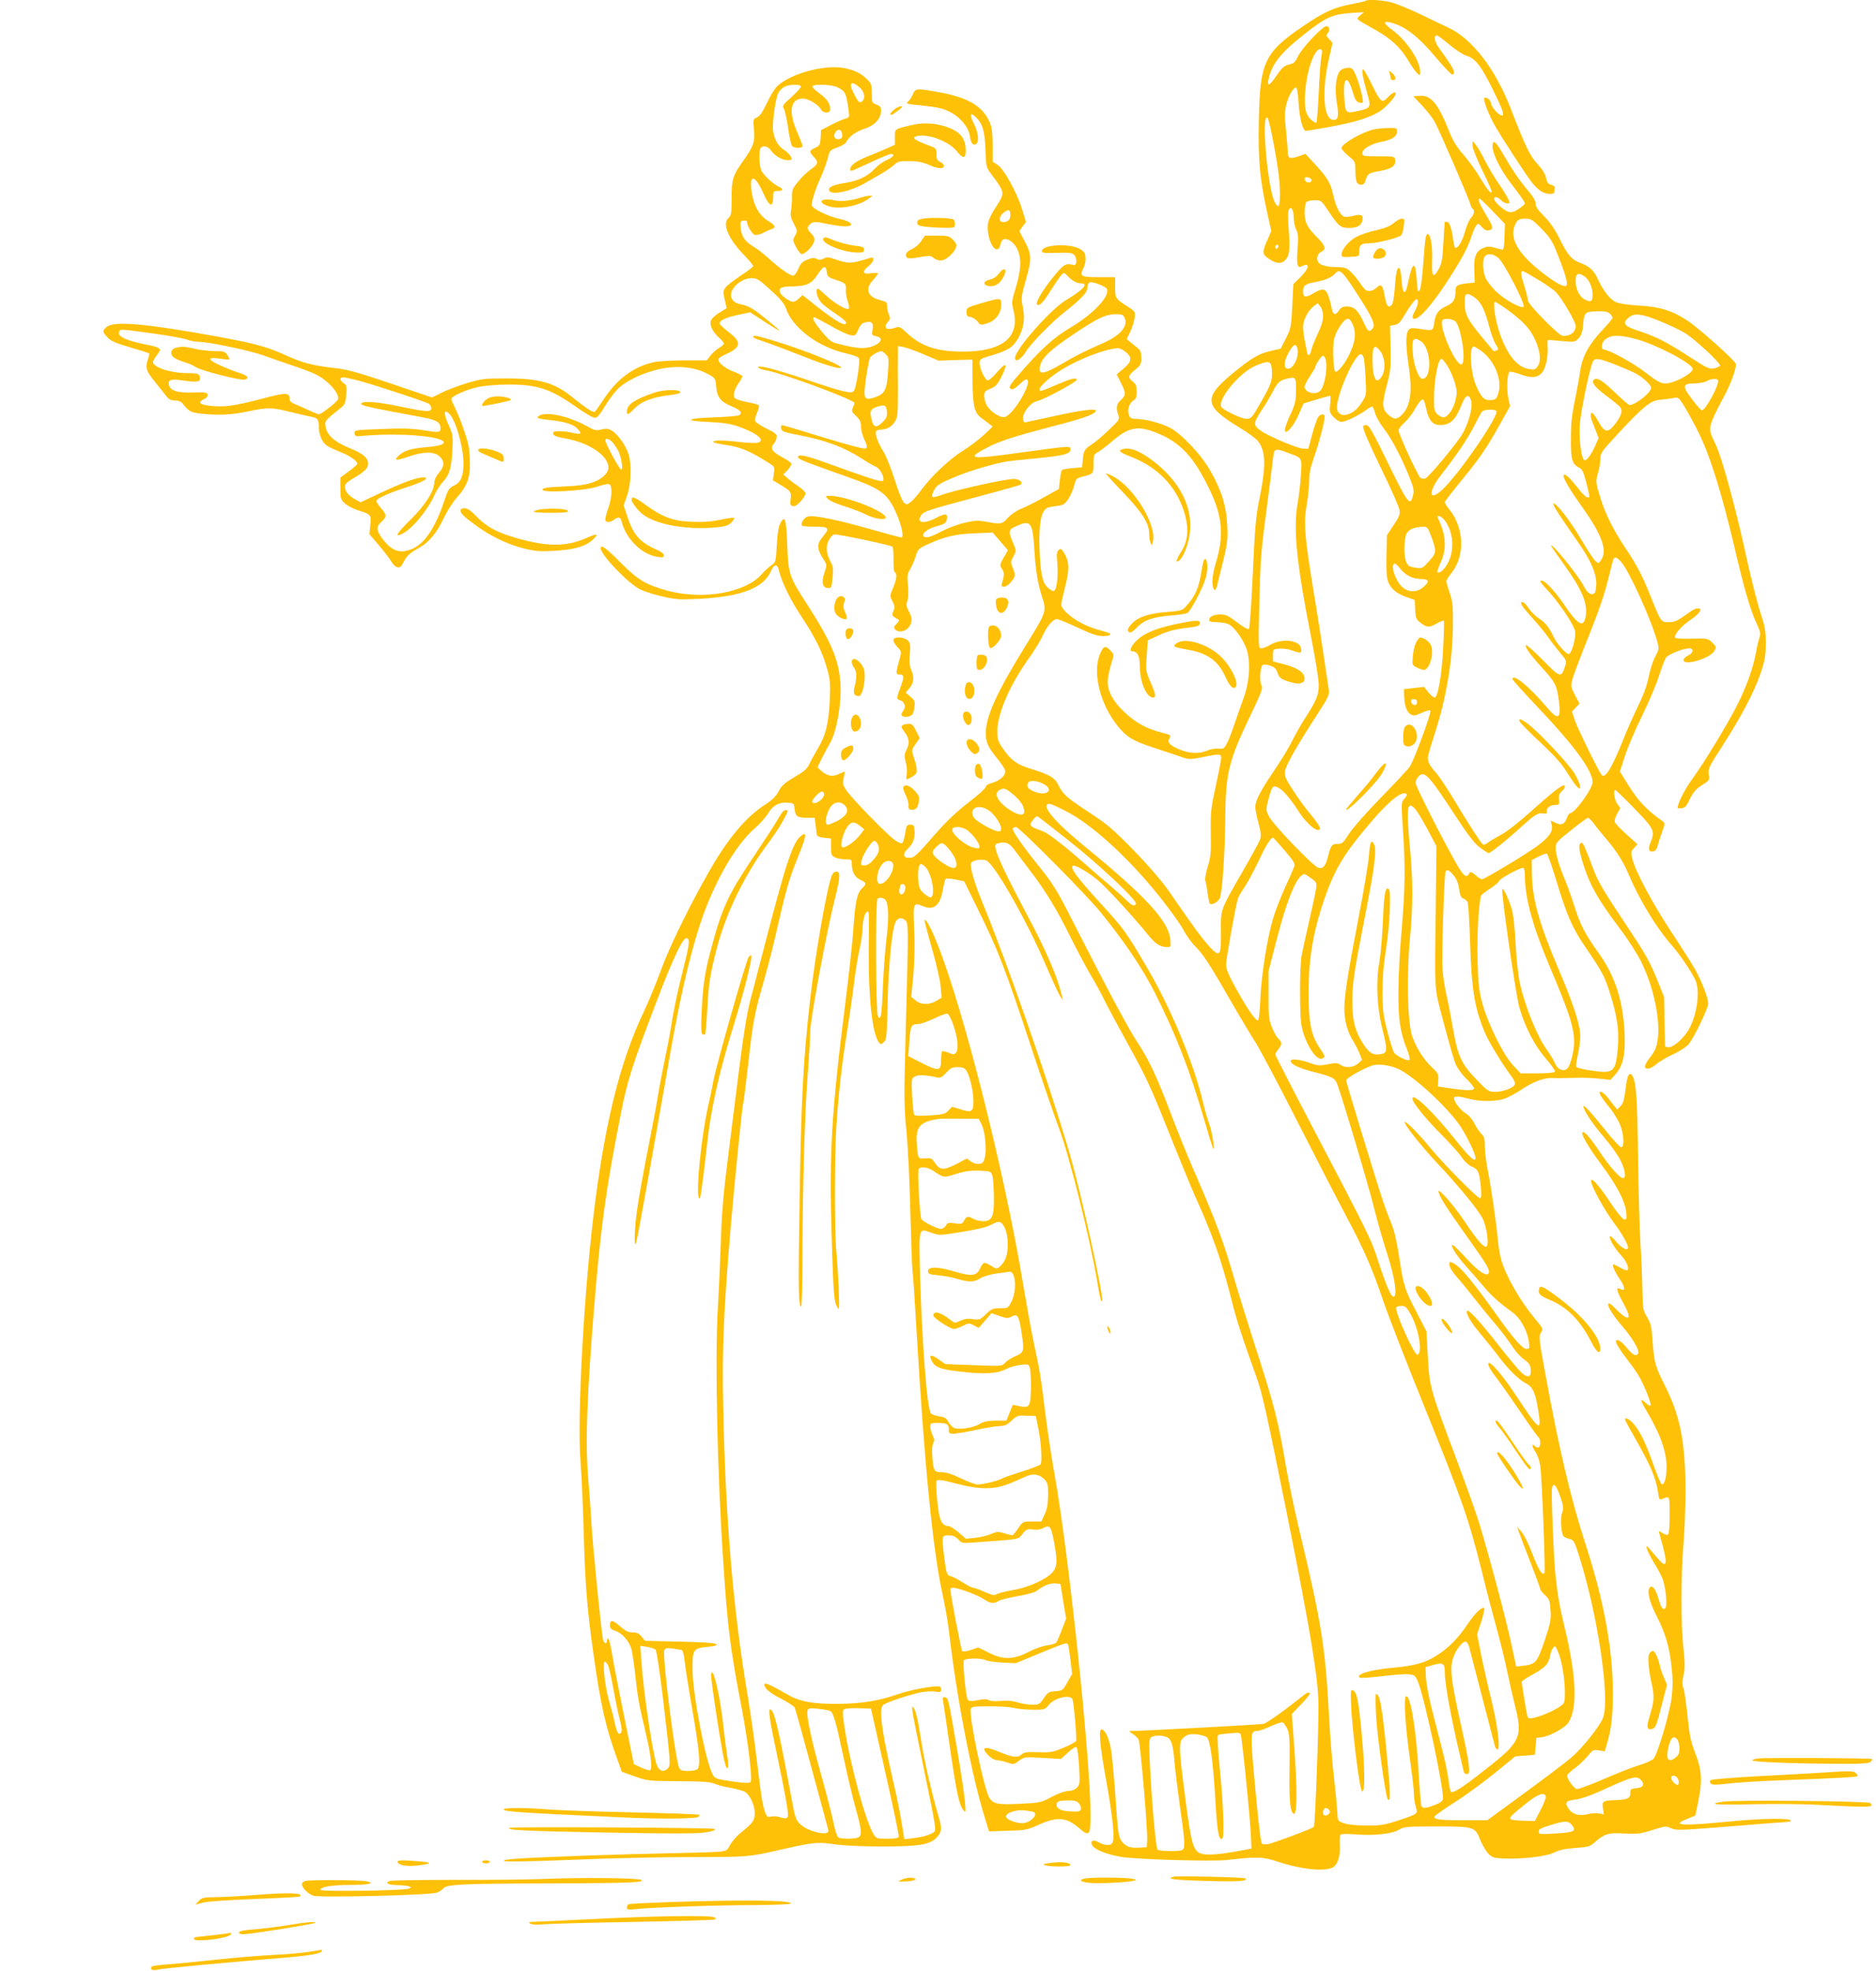 <?xml version="1.0" standalone="no"?>
<!DOCTYPE svg PUBLIC "-//W3C//DTD SVG 20010904//EN"
 "http://www.w3.org/TR/2001/REC-SVG-20010904/DTD/svg10.dtd">
<svg version="1.0" xmlns="http://www.w3.org/2000/svg"
 width="1218pt" height="1280pt" viewBox="0 0 1218 1280"
 preserveAspectRatio="xMidYMid meet">
<g transform="translate(0,1280) scale(0.1,-0.1)"
fill="#ffc107" stroke="none">
<path d="M8868 12795 c-2 -3 -42 -12 -88 -21 -119 -22 -181 -50 -318 -143
-252 -171 -282 -233 -289 -611 -5 -260 5 -373 53 -595 l28 -125 -23 -53 c-39
-88 -38 -98 11 -130 51 -33 84 -32 110 3 21 29 24 68 14 205 -5 66 -4 105 3
115 10 13 12 13 21 0 5 -8 10 -34 10 -58 0 -24 7 -57 16 -73 12 -25 14 -48 9
-118 -9 -105 -2 -136 25 -121 56 30 53 -10 -6 -69 l-47 -46 -7 -143 c-7 -135
-9 -146 -41 -209 l-34 -67 -57 -13 c-76 -17 -120 -40 -212 -113 -242 -192
-241 -239 7 -390 48 -29 99 -66 112 -82 54 -64 56 -162 10 -387 -21 -103 -28
-181 -41 -475 -9 -193 -20 -355 -25 -360 -5 -5 -30 8 -61 31 -29 22 -63 46
-75 52 -45 23 -123 8 -123 -24 0 -11 13 -15 53 -15 28 -1 63 -7 75 -14 37 -20
89 -92 113 -154 30 -80 23 -216 -16 -322 -15 -41 -42 -118 -60 -171 -38 -112
-61 -159 -78 -160 -6 -1 -23 0 -37 0 -14 1 -42 -5 -62 -13 -50 -21 -107 -20
-169 3 -69 27 -92 48 -78 73 14 25 13 25 -57 43 -91 24 -160 62 -230 127 -83
78 -119 149 -111 219 3 27 14 74 23 104 18 55 18 55 -6 80 -32 34 -43 32 -64
-12 -57 -120 -8 -330 111 -478 59 -72 96 -95 233 -140 58 -19 133 -44 168 -56
61 -22 64 -22 147 -6 127 26 129 25 121 -25 -4 -24 -20 -106 -37 -183 -27
-124 -30 -155 -28 -285 2 -126 0 -155 -20 -218 -12 -41 -19 -81 -16 -90 4 -10
11 -45 15 -80 5 -35 11 -66 14 -69 12 -13 53 9 65 33 17 37 34 290 36 529 3
288 23 368 167 667 70 146 78 169 68 189 -14 24 -9 114 7 130 6 6 23 5 48 -3
30 -10 41 -20 50 -48 10 -30 19 -38 66 -54 67 -24 109 -17 109 17 0 39 -44 70
-128 92 l-77 20 0 40 c0 40 0 40 43 43 24 2 63 -4 88 -14 50 -19 59 -16 50 20
-12 50 -123 62 -195 21 -23 -14 -52 -25 -62 -25 -19 0 -19 8 -14 243 8 338 11
379 50 672 19 143 37 286 40 318 7 67 12 69 102 35 89 -33 87 -28 79 -143 -3
-55 -13 -140 -22 -190 -28 -160 -6 -383 87 -855 28 -140 51 -282 51 -316 0
-67 -12 -97 -87 -215 -25 -37 -63 -105 -85 -149 -22 -44 -74 -130 -115 -190
-90 -132 -125 -199 -125 -240 0 -16 9 -64 21 -105 16 -59 18 -83 10 -106 -5
-16 -58 -112 -116 -213 -144 -251 -139 -238 -138 -383 2 -159 -6 -171 -69
-106 -25 26 -82 98 -125 160 -43 61 -111 158 -150 215 -45 63 -132 164 -225
259 -132 135 -171 168 -287 244 -148 97 -170 117 -201 180 -23 46 -57 66 -184
105 -84 26 -123 55 -171 124 -36 52 -40 64 -40 119 1 114 83 303 204 471 34
47 73 111 88 143 30 67 69 113 95 113 10 0 70 -25 134 -55 92 -43 127 -55 165
-55 60 0 63 16 7 30 -107 27 -185 66 -245 123 -18 17 -33 39 -33 50 0 10 12
64 26 119 29 111 27 161 -7 217 -17 28 -22 31 -35 20 -13 -11 -15 -26 -10 -80
7 -69 0 -156 -14 -179 -7 -11 -13 -10 -33 3 -44 29 -59 80 -66 221 -8 147 1
247 24 283 18 27 22 29 88 38 41 5 51 12 73 45 14 21 31 60 38 86 11 46 14 49
58 60 66 16 68 19 68 84 0 55 2 61 28 74 15 8 54 38 87 66 109 94 167 108 280
65 164 -61 257 -159 362 -382 80 -168 90 -293 38 -463 -16 -54 -25 -103 -23
-133 3 -53 19 -64 30 -20 70 280 71 283 66 392 -6 129 -40 235 -114 361 -60
104 -187 237 -261 274 -60 30 -160 56 -216 56 -31 0 -39 4 -48 27 -12 32 4 79
32 94 14 7 19 21 19 55 0 37 -5 50 -25 66 -34 27 -32 39 15 77 36 29 40 37 40
77 0 33 -5 49 -21 62 -12 9 -33 27 -48 39 l-26 21 23 47 c12 26 25 66 28 89 6
42 6 43 -46 76 -78 50 -80 54 -80 126 l0 64 -105 0 c-118 0 -128 6 -100 60 9
17 15 48 13 68 -2 29 -10 40 -36 55 -67 39 -247 29 -247 -13 0 -13 16 -14 96
-12 80 3 99 1 113 -13 21 -22 18 -72 -4 -66 -51 14 -64 6 -131 -77 -73 -90
-118 -167 -106 -179 15 -14 41 13 92 96 29 45 59 89 68 98 14 14 17 14 39 -9
28 -31 60 -48 87 -48 52 0 13 -43 -100 -110 -97 -58 -329 -321 -329 -374 0
-32 41 -9 71 41 29 50 167 191 249 255 111 88 150 129 150 160 0 16 7 31 15
34 19 8 105 -26 112 -43 19 -48 -88 -161 -235 -249 -104 -61 -189 -137 -309
-274 -90 -102 -100 -118 -78 -126 11 -5 30 7 56 32 27 26 42 35 49 28 29 -29
-97 -235 -148 -242 -30 -5 -90 34 -113 72 -10 17 -19 46 -19 64 0 28 5 34 41
48 33 14 45 27 70 76 44 88 34 102 -24 35 -27 -32 -55 -57 -63 -57 -18 0 -53
74 -54 112 0 25 5 29 73 49 114 34 143 53 177 112 37 66 46 124 31 203 -12 59
-11 68 18 171 40 141 40 169 -5 254 l-36 68 21 30 22 30 -27 88 c-34 109 -118
259 -159 284 l-30 19 0 107 c-1 87 -5 117 -21 153 -49 106 -143 160 -348 195
-127 22 -133 21 -149 -17 -8 -18 -22 -40 -32 -48 -16 -13 -7 -16 100 -26 95
-10 128 -18 173 -41 66 -33 119 -97 128 -152 8 -50 18 -65 38 -58 25 10 20 74
-11 134 -29 58 -25 77 8 47 47 -43 63 -92 67 -214 4 -115 4 -115 41 -165 87
-116 87 -116 26 -211 -53 -82 -61 -114 -46 -185 18 -84 63 -118 76 -58 4 17
12 32 19 35 26 10 66 -16 88 -58 31 -59 29 -138 -7 -256 -26 -84 -27 -98 -17
-138 49 -181 -64 -277 -328 -277 -166 0 -269 34 -361 120 -47 44 -49 45 -83
33 -53 -17 -74 4 -39 42 13 15 14 23 5 44 -7 13 -12 38 -12 54 0 27 -4 31 -44
41 -83 21 -102 71 -50 128 19 21 34 42 34 46 0 4 -20 4 -45 1 -55 -9 -61 9
-15 47 37 31 41 63 8 52 -123 -38 -139 -39 -230 -7 -40 13 -51 14 -71 3 -19
-10 -30 -10 -45 -2 -16 9 -30 8 -61 -5 -32 -12 -43 -25 -58 -60 -11 -26 -25
-44 -34 -44 -20 0 -88 48 -160 114 -31 28 -76 63 -102 78 -51 30 -74 66 -79
124 -3 34 0 39 20 42 12 2 22 -2 22 -8 0 -25 33 -80 51 -85 10 -3 35 3 56 14
21 11 46 22 56 25 28 9 20 25 -28 53 -55 34 -90 95 -104 181 -20 124 19 123
75 -3 38 -87 64 -97 64 -24 0 37 2 39 30 39 36 0 39 13 6 28 -35 16 -95 71
-112 103 -14 28 -19 114 -8 143 10 25 50 19 68 -9 22 -34 74 -65 109 -65 15 0
27 3 27 6 0 17 -24 45 -54 64 -38 23 -67 82 -68 140 -1 64 19 195 35 226 8 16
27 35 42 42 35 16 105 16 105 0 0 -7 -28 -38 -62 -69 -54 -48 -61 -58 -50 -72
7 -9 20 -64 28 -124 9 -59 20 -113 26 -120 14 -17 68 -17 68 0 0 7 -16 48 -35
92 -58 132 -43 215 38 215 36 0 100 -39 117 -70 14 -27 60 -27 60 -1 0 39 -20
69 -70 105 -28 20 -48 41 -45 46 10 16 124 12 161 -6 54 -26 60 -38 77 -179 1
-14 -5 -21 -23 -25 -14 -3 -55 -21 -92 -40 l-67 -34 -3 -50 c-3 -47 -6 -52
-35 -65 -40 -18 -41 -27 -7 -62 30 -32 26 -46 -25 -81 -19 -13 -54 -46 -77
-75 -38 -46 -43 -58 -42 -100 1 -26 -2 -66 -6 -88 -6 -32 -2 -49 18 -87 24
-46 25 -49 8 -78 -16 -29 -16 -31 7 -75 13 -25 30 -45 37 -45 22 0 73 53 80
82 5 21 0 33 -21 54 -20 20 -25 32 -18 43 20 31 40 36 100 22 32 -7 79 -15
105 -18 100 -12 99 24 -2 46 -77 17 -180 68 -180 90 0 29 28 114 62 187 17 38
36 91 43 119 11 47 14 50 60 67 27 10 53 24 57 33 24 41 59 68 118 88 71 24
110 66 110 119 0 23 -6 31 -30 39 -29 11 -30 13 -30 73 0 57 -3 65 -32 93 -44
41 -82 59 -152 72 -124 23 -343 -37 -430 -118 -15 -14 -45 -63 -66 -108 -28
-59 -46 -86 -65 -95 -26 -12 -26 -13 -20 -78 8 -79 -3 -112 -71 -206 -67 -95
-74 -118 -74 -242 0 -97 -2 -111 -21 -128 -41 -37 -1 -132 97 -235 35 -36 64
-70 64 -76 0 -6 -36 -34 -80 -62 -43 -29 -88 -63 -98 -76 -18 -22 -18 -29 -7
-80 l13 -56 -49 -30 c-28 -18 -51 -40 -55 -54 -7 -29 15 -72 55 -108 17 -15
31 -32 31 -37 0 -6 -15 -19 -33 -30 -18 -11 -43 -33 -55 -50 l-23 -30 -144 0
c-79 0 -168 -5 -197 -11 -133 -28 -244 -110 -332 -247 -26 -39 -50 -73 -55
-76 -10 -7 -61 27 -140 91 -121 99 -217 126 -436 126 -139 0 -157 -2 -255 -31
-58 -18 -132 -46 -165 -63 l-60 -30 -265 90 c-216 73 -284 92 -365 101 -145
16 -208 33 -322 84 -120 55 -196 75 -443 121 -469 85 -673 103 -719 61 -27
-25 -27 -30 7 -66 21 -24 51 -37 146 -65 65 -19 121 -37 124 -39 2 -3 -1 -19
-7 -37 -19 -56 -13 -77 42 -144 28 -35 62 -78 75 -95 18 -23 31 -30 57 -30 19
0 40 -7 47 -16 46 -57 55 -62 124 -70 115 -12 194 -8 301 14 129 28 159 27
274 -2 52 -13 112 -26 134 -31 47 -8 55 -17 55 -68 0 -50 23 -102 53 -121 13
-9 52 -27 87 -41 60 -23 110 -58 110 -76 0 -5 -25 -27 -55 -49 l-55 -41 0 -70
c0 -65 2 -73 29 -98 15 -14 55 -35 87 -45 83 -26 86 -29 78 -97 l-6 -57 63
-74 c35 -41 71 -88 80 -105 9 -16 26 -33 38 -36 17 -4 25 2 40 31 22 43 39 59
102 95 65 37 114 95 159 191 22 46 60 106 85 134 65 72 87 127 86 220 0 42 -4
98 -10 123 -14 62 -58 183 -87 241 -13 26 -24 52 -24 57 0 18 99 62 174 78 42
9 122 16 196 16 184 1 271 -27 430 -138 41 -29 89 -60 106 -68 38 -19 39 -18
104 85 23 38 60 84 83 104 61 52 170 100 271 120 111 22 218 10 299 -33 52
-28 52 -28 57 -85 6 -69 30 -98 106 -129 53 -22 66 -40 42 -56 -7 -4 -80 -10
-163 -13 -184 -6 -200 -23 -30 -30 86 -4 138 -12 185 -28 125 -43 185 -93 128
-107 -13 -3 -62 -1 -108 4 -103 13 -180 14 -180 2 0 -5 39 -14 88 -21 87 -12
152 -39 270 -114 43 -27 43 -27 36 -71 l-6 -44 47 -28 c69 -41 74 -47 68 -93
-5 -32 -2 -41 12 -46 13 -5 27 3 52 29 18 20 33 44 33 52 0 8 -18 28 -41 43
-22 15 -55 39 -72 54 l-32 27 29 29 c15 17 26 36 24 42 -2 6 -30 26 -63 43
-63 34 -77 57 -51 86 8 9 17 28 18 41 3 20 -7 28 -65 57 -37 18 -70 40 -74 49
-3 8 2 32 12 54 9 21 15 42 12 47 -4 6 -38 15 -76 22 -38 7 -75 19 -81 27 -14
16 -2 59 30 103 11 16 20 33 20 38 0 4 -27 19 -60 31 -59 23 -106 65 -94 84 4
6 29 21 57 33 88 41 91 75 10 137 -31 24 -58 48 -60 55 -7 20 39 42 121 59
l77 16 39 -26 c93 -61 150 -96 150 -92 0 3 -42 39 -93 80 -74 60 -104 78 -146
87 -36 7 -57 18 -67 35 -34 51 43 135 125 138 35 0 48 -8 124 -77 60 -54 89
-89 98 -115 42 -130 210 -256 394 -297 45 -10 79 -23 82 -32 8 -21 -18 -190
-32 -209 -10 -14 -19 -15 -71 -4 -32 7 -129 37 -214 67 -151 52 -292 93 -325
93 -31 0 -5 -17 36 -24 98 -16 535 -176 577 -211 1 -1 -3 -15 -10 -29 -11 -25
-9 -30 20 -57 25 -24 32 -38 32 -69 0 -22 10 -60 22 -85 16 -32 19 -48 11 -56
-7 -7 -88 13 -275 70 -145 45 -267 81 -272 81 -4 0 -6 -10 -4 -22 3 -19 15
-24 114 -43 177 -35 295 -79 408 -152 38 -25 80 -49 93 -54 28 -10 60 -76 45
-91 -10 -10 -78 12 -394 126 -117 42 -164 49 -156 24 4 -11 64 -34 293 -115
240 -84 282 -113 337 -230 41 -89 60 -173 39 -173 -6 0 -98 25 -204 55 -214
61 -363 91 -402 81 -24 -6 -48 -42 -38 -58 2 -5 37 -8 76 -8 100 0 106 -7 62
-61 -43 -50 -43 -81 -1 -147 25 -39 25 -42 10 -86 -22 -64 -16 -100 18 -104
26 -3 26 -1 33 64 6 54 4 74 -9 99 -32 59 -37 104 -15 147 12 23 27 38 38 38
34 0 365 -70 375 -80 5 -5 8 -43 7 -84 -1 -43 2 -77 8 -81 17 -10 13 -45 -11
-103 -22 -52 -22 -53 -3 -87 15 -30 16 -39 6 -62 -11 -23 -10 -29 5 -40 9 -7
22 -14 28 -16 6 -3 1 -14 -12 -27 -18 -17 -21 -25 -11 -36 19 -23 65 -17 88
12 26 33 26 59 1 106 -16 30 -18 43 -9 65 6 17 8 56 4 100 -6 64 -4 77 14 107
12 19 28 57 36 84 15 48 17 50 86 81 107 48 172 63 299 68 l115 5 49 -57 50
-58 -28 -48 c-26 -46 -26 -50 -10 -74 15 -24 15 -39 -1 -92 -11 -35 28 -30 59
8 30 36 31 44 11 93 -14 33 -14 39 4 72 19 34 19 39 5 73 -42 97 -41 101 24
129 83 36 96 18 107 -151 8 -138 23 -228 51 -314 30 -93 29 -96 -112 -323
-182 -295 -254 -453 -254 -562 0 -57 15 -90 75 -164 24 -29 46 -62 50 -74 10
-30 -29 -68 -82 -83 -27 -7 -43 -17 -43 -27 0 -8 -50 -53 -111 -100 -73 -56
-144 -123 -207 -195 -139 -159 -146 -165 -181 -165 -39 0 -42 26 -7 59 33 31
48 71 44 117 -3 34 -6 39 -28 39 -22 0 -26 -5 -33 -55 -5 -30 -13 -59 -18 -64
-5 -6 -25 2 -48 18 -52 36 -281 271 -316 324 -25 38 -26 46 -17 82 5 22 8 40
6 40 -2 0 -19 -7 -38 -16 -40 -20 -74 -14 -112 19 l-27 24 26 54 c15 30 40 77
56 104 42 71 75 256 68 380 -10 159 -58 274 -217 521 -116 178 -122 196 -129
388 -6 169 -15 195 -46 136 -11 -21 -18 -70 -22 -141 -6 -109 -6 -110 -37
-131 -17 -12 -45 -38 -62 -58 -105 -119 -379 -167 -609 -106 -140 38 -196 71
-310 187 -90 91 -125 116 -125 89 0 -44 187 -237 260 -269 76 -33 212 -65 275
-63 351 6 521 62 574 191 16 38 37 40 46 4 20 -83 76 -198 148 -306 93 -141
137 -232 168 -343 19 -69 21 -95 16 -204 -8 -152 -26 -225 -77 -310 -21 -36
-47 -82 -56 -103 -14 -29 -36 -48 -96 -83 -63 -37 -83 -55 -103 -92 -18 -34
-43 -58 -88 -87 -121 -78 -237 -215 -353 -416 -126 -217 -272 -515 -323 -659
-29 -80 -81 -206 -116 -280 -143 -303 -239 -677 -309 -1210 -72 -543 -121
-1403 -97 -1705 7 -82 16 -294 21 -470 9 -328 22 -490 66 -795 43 -307 77
-457 147 -650 l34 -95 84 -30 c82 -29 89 -30 284 -31 158 -1 207 -5 236 -17
19 -9 67 -21 105 -27 38 -7 79 -18 91 -26 33 -21 63 -86 63 -137 0 -48 -10
-63 -93 -130 -26 -21 -56 -56 -67 -77 -18 -36 -23 -39 -72 -44 -29 -3 -172 -7
-318 -10 -325 -6 -848 -25 -990 -35 -73 -5 -99 -10 -85 -16 11 -5 189 -2 430
8 225 10 572 18 770 18 375 0 387 1 575 44 233 53 257 55 361 40 59 -9 174
-15 309 -15 250 0 317 11 363 60 31 34 33 56 13 126 -45 152 -97 377 -115 499
-22 141 -36 202 -52 219 -16 17 -10 -15 71 -410 75 -363 80 -390 63 -401 -23
-18 -77 -33 -140 -40 l-52 -6 -6 39 c-21 133 -32 188 -71 359 -71 312 -89 450
-60 474 19 16 167 66 240 81 33 7 76 9 98 6 33 -6 38 -4 38 14 0 13 -7 20 -19
20 -57 0 -186 -25 -260 -51 -127 -44 -239 -62 -391 -63 -163 -1 -247 14 -326
60 -143 82 -174 91 -140 39 9 -14 52 -43 96 -65 43 -22 83 -48 89 -57 5 -10
55 -189 111 -398 57 -209 105 -387 107 -396 7 -26 -25 -31 -89 -13 -38 11 -72
29 -92 48 -29 28 -34 43 -55 156 -89 480 -115 590 -141 590 -12 0 -4 -61 26
-205 80 -381 98 -485 87 -496 -8 -8 -20 -8 -46 0 -19 7 -47 9 -61 5 -22 -5
-27 -2 -36 21 -19 50 -28 107 -55 335 -15 124 -42 315 -60 425 -96 565 -145
1148 -160 1895 -8 353 4 627 51 1175 23 265 73 766 78 774 3 4 16 111 31 239
31 285 44 356 100 547 24 83 60 222 80 310 67 294 85 359 141 498 61 151 66
182 23 148 -52 -41 -98 -179 -239 -726 -33 -126 -73 -282 -90 -345 -20 -77
-43 -219 -70 -430 -22 -173 -56 -445 -76 -605 -27 -212 -39 -352 -44 -520 -4
-126 -13 -327 -20 -445 -19 -337 -3 -1071 36 -1650 28 -418 44 -550 118 -935
43 -224 73 -472 58 -487 -7 -7 -36 -7 -94 1 -130 18 -137 21 -152 50 -46 88
-128 516 -130 676 -1 133 4 142 95 151 52 5 67 10 59 18 -7 7 -90 13 -236 16
l-226 5 -22 27 c-17 21 -30 28 -58 28 -29 0 -47 9 -83 40 -49 43 -65 44 -65 5
0 -18 8 -26 35 -35 44 -14 91 -69 105 -120 6 -23 17 -101 25 -173 14 -134 24
-189 69 -377 31 -132 42 -225 28 -234 -6 -4 -33 4 -59 16 l-48 23 -62 305
c-34 168 -70 351 -79 408 -9 56 -21 102 -25 102 -5 0 -9 -7 -9 -15 0 -23 -19
-18 -25 8 -11 51 -65 586 -75 752 -6 99 -15 225 -20 280 -21 240 -11 540 40
1160 41 496 75 739 171 1225 43 217 74 314 231 725 108 284 172 418 195 413
25 -5 21 -35 -33 -248 -24 -96 -50 -221 -59 -276 -8 -56 -28 -164 -44 -240
-16 -77 -37 -184 -46 -239 -8 -55 -40 -224 -70 -375 -30 -151 -61 -326 -69
-388 -18 -124 -21 -255 -6 -212 8 22 97 517 225 1250 71 406 150 726 230 930
90 228 208 420 319 515 31 27 68 69 82 92 30 52 71 75 127 71 40 -3 42 -5 45
-38 5 -50 17 -60 78 -60 l53 0 6 -47 c3 -27 7 -55 8 -63 2 -10 17 -17 47 -20
l45 -5 0 -55 c0 -48 3 -56 25 -67 14 -7 44 -13 68 -13 40 0 42 -2 42 -29 0
-51 19 -87 55 -104 42 -20 43 -26 11 -56 -32 -30 -44 -90 -56 -266 -5 -77 -29
-300 -54 -495 -88 -697 -103 -956 -87 -1490 12 -390 15 -431 38 -470 12 -22
13 -9 8 120 -3 80 -10 188 -15 240 -13 128 -12 632 0 822 15 215 36 404 70
613 16 99 36 241 45 315 9 74 25 172 36 218 10 46 19 105 19 131 0 52 17 111
31 111 12 0 12 9 9 -255 -2 -307 23 -534 65 -592 13 -17 14 -17 33 0 18 16 20
37 25 260 5 240 28 469 50 517 14 30 36 36 61 17 25 -18 25 -27 7 -682 -13
-481 -12 -533 4 -690 9 -93 21 -325 25 -515 5 -190 11 -365 14 -390 4 -25 15
-198 26 -385 52 -883 106 -1429 169 -1716 16 -74 35 -179 41 -234 50 -435 149
-949 236 -1226 l25 -81 122 4 c113 3 127 6 196 37 126 57 183 52 267 -20 66
-57 74 -49 74 85 0 367 -142 1705 -235 2221 -19 105 -46 285 -60 400 -28 227
-32 252 -75 455 -16 74 -47 248 -70 385 -118 712 -383 1765 -552 2190 -40 101
-76 170 -85 161 -3 -2 19 -85 47 -183 29 -102 54 -209 57 -250 l6 -72 -34 -20
c-46 -28 -101 -27 -135 3 l-28 23 14 146 c8 98 10 197 5 297 -8 169 -6 172 59
145 68 -29 110 7 127 106 6 35 14 67 18 72 4 4 33 2 64 -4 l57 -12 96 -196
c124 -251 172 -376 334 -866 72 -220 156 -463 185 -540 67 -178 202 -718 250
-1005 17 -103 23 -125 30 -118 15 15 -138 710 -210 955 -141 482 -405 1240
-569 1638 -49 119 -81 228 -72 250 7 19 72 30 100 17 54 -24 264 -394 384
-675 44 -102 87 -196 97 -209 l16 -23 -7 30 c-28 119 -97 281 -218 509 -142
268 -202 395 -212 444 -6 27 -3 32 19 37 46 12 70 1 104 -45 18 -25 63 -83 98
-130 100 -130 179 -259 265 -435 44 -88 105 -203 136 -255 31 -52 68 -120 82
-150 14 -30 85 -163 158 -295 116 -210 148 -280 258 -557 70 -174 149 -368
177 -430 113 -250 169 -410 233 -663 34 -137 67 -239 161 -500 41 -113 66
-229 201 -899 153 -763 202 -1063 204 -1231 2 -153 -22 -790 -30 -798 -10 -11
-256 -103 -295 -111 -16 -3 -35 -3 -42 2 -7 4 -23 135 -43 355 -34 369 -34
377 14 377 11 0 50 14 85 30 36 17 71 28 78 26 8 -3 21 -23 31 -43 14 -32 16
-69 14 -238 -3 -204 2 -280 19 -305 32 -51 35 132 8 477 l-12 163 64 67 c39
40 59 68 51 71 -7 2 -18 0 -25 -6 -148 -117 -253 -192 -275 -196 -22 -5 -786
-46 -855 -46 -20 0 -20 -2 7 -19 16 -11 33 -27 38 -36 11 -19 60 -592 56 -655
l-3 -45 -53 -3 c-36 -2 -62 2 -78 13 -46 30 -54 55 -64 206 -17 244 -30 392
-42 444 -13 60 -37 105 -57 105 -20 0 -10 -109 33 -345 37 -207 52 -339 42
-379 -5 -21 -13 -26 -37 -26 -16 0 -41 7 -54 16 -34 22 -60 12 -45 -17 16 -29
87 -58 184 -76 92 -17 596 -32 691 -21 200 23 235 21 331 -11 141 -47 287 -64
349 -41 37 14 57 69 54 144 -2 34 -1 66 3 71 4 7 40 8 105 3 117 -9 233 4 278
32 30 18 50 20 239 20 247 0 253 -2 286 -87 13 -32 36 -71 51 -88 25 -26 37
-30 96 -33 118 -6 284 13 334 39 32 16 69 24 135 29 86 6 95 8 130 39 59 53
91 62 191 55 63 -4 102 -1 138 10 28 8 69 20 91 27 35 11 47 10 75 -3 31 -15
62 -13 389 13 195 16 363 29 373 29 10 0 15 5 12 10 -9 14 -184 12 -355 -4
-354 -35 -427 -31 -316 13 l53 22 19 92 c27 137 23 204 -20 313 -29 76 -37
114 -50 240 -8 83 -20 163 -26 179 -9 23 -9 44 0 87 10 44 10 82 -1 180 -17
153 -16 474 1 673 7 83 13 240 13 350 -1 307 -34 477 -130 670 -66 130 -74
157 -83 288 -7 103 -12 124 -37 165 -26 44 -28 54 -30 172 -1 69 -6 202 -12
295 -6 94 -13 346 -16 560 -4 380 -12 491 -34 534 -21 39 -37 13 -47 -80 -9
-71 -16 -95 -33 -112 l-22 -22 -17 22 c-9 11 -30 37 -45 57 -32 41 -66 51 -46
14 7 -13 34 -50 61 -83 27 -33 57 -84 68 -113 24 -64 27 -142 5 -142 -7 0 -56
53 -108 118 -90 112 -137 163 -137 148 0 -24 60 -115 130 -196 45 -52 95 -122
111 -155 31 -64 38 -115 16 -115 -21 0 -90 78 -154 175 -62 92 -98 133 -109
122 -11 -11 35 -91 121 -207 103 -138 156 -241 163 -311 4 -46 3 -51 -14 -47
-11 2 -51 51 -96 120 -68 102 -118 158 -118 130 0 -35 86 -190 155 -282 43
-56 85 -131 85 -150 0 -26 -42 -6 -76 36 -21 25 -40 42 -42 36 -5 -17 27 -73
69 -119 38 -41 58 -87 45 -101 -4 -4 -25 3 -46 16 -21 12 -42 22 -45 22 -12 0
7 -46 42 -97 36 -54 37 -81 2 -63 -31 17 -24 -12 22 -95 59 -108 35 -122 -52
-33 -22 23 -42 38 -46 34 -12 -12 24 -72 93 -152 67 -79 111 -155 99 -174 -12
-20 -34 -9 -70 34 -35 43 -62 62 -73 51 -8 -8 23 -59 78 -130 26 -33 59 -80
73 -105 34 -60 81 -179 73 -187 -3 -4 -17 4 -31 17 -38 36 -38 20 1 -45 91
-151 134 -269 134 -370 0 -70 -14 -119 -31 -113 -7 2 -30 58 -53 123 -52 147
-89 223 -131 270 -30 33 -55 45 -55 27 0 -4 38 -74 85 -156 85 -151 118 -231
130 -319 5 -40 9 -47 23 -42 54 23 52 27 52 -103 0 -73 -4 -123 -10 -127 -6
-4 -23 1 -37 10 -26 17 -26 17 -19 -6 35 -122 47 -182 37 -192 -10 -10 -22 1
-103 97 -34 41 -19 -8 23 -79 23 -37 50 -87 60 -110 24 -55 37 -189 19 -200
-16 -10 -26 6 -45 71 -17 60 -41 86 -56 63 -17 -24 0 -91 45 -180 58 -113 83
-197 98 -329 9 -82 9 -131 1 -202 -13 -105 -91 -368 -118 -399 -10 -10 -50
-28 -89 -40 -39 -11 -144 -52 -233 -91 -90 -39 -169 -68 -177 -65 -23 9 -67
73 -61 89 4 9 26 30 50 47 24 17 61 52 81 76 34 42 39 45 74 39 l39 -6 15 53
c28 93 37 179 37 329 0 283 -58 596 -177 962 -95 293 -173 623 -259 1096 -44
238 -46 254 -31 277 16 25 15 27 -35 88 -99 117 -193 282 -223 388 -8 30 -18
86 -21 124 -10 113 -44 348 -65 451 -11 53 -20 124 -20 159 0 50 -4 65 -21 81
-12 10 -32 41 -46 67 -14 29 -38 56 -58 68 -33 20 -75 74 -75 98 0 15 28 14
97 -4 71 -19 166 -19 225 -1 25 7 73 33 108 56 81 55 153 83 210 80 25 -1 64
-1 88 0 23 0 68 1 100 2 31 0 86 -3 122 -7 l66 -7 32 36 c50 57 66 129 59 271
-10 211 -63 372 -176 528 -78 108 -116 182 -147 286 -15 47 -42 124 -61 171
-42 100 -63 173 -63 217 0 30 10 41 101 113 55 44 104 80 109 80 5 0 21 -17
37 -37 15 -21 51 -65 79 -98 76 -90 112 -148 155 -249 68 -158 175 -333 270
-441 51 -58 120 -158 154 -225 35 -68 14 -231 -42 -327 -33 -56 -97 -113 -128
-113 -14 0 -25 3 -25 8 0 4 -2 77 -3 162 l-3 155 -51 128 c-45 109 -75 161
-211 365 -119 178 -167 258 -191 322 -63 167 -74 191 -85 187 -21 -7 -17 -45
18 -154 42 -128 92 -215 229 -398 54 -71 118 -170 142 -220 96 -194 138 -447
94 -563 -5 -14 -23 -42 -39 -62 -17 -21 -30 -45 -30 -54 0 -25 36 -19 73 13
18 17 67 45 108 64 42 19 86 48 101 65 36 43 128 233 128 265 0 37 -40 141
-83 219 -20 36 -91 148 -158 249 -122 186 -228 384 -251 471 -11 44 -11 49 11
72 l22 24 -70 63 c-39 35 -74 71 -77 81 -3 11 4 34 15 54 l21 36 -20 28 c-19
26 -28 90 -13 90 4 0 60 -54 125 -121 129 -133 135 -145 102 -224 -17 -41 -9
-59 22 -53 11 2 21 16 25 33 4 17 17 57 29 90 21 58 21 60 3 73 -110 78 -162
135 -242 267 l-34 55 32 99 c17 55 67 171 110 259 44 88 94 207 112 264 18 56
39 111 47 120 18 21 113 58 148 58 34 0 29 -30 -9 -48 -15 -7 -27 -20 -27 -28
0 -41 172 10 200 59 14 25 13 28 -13 54 -27 27 -30 28 -132 26 -57 -2 -106 1
-109 6 -11 17 39 75 99 116 62 42 83 75 47 75 -10 0 -34 -11 -53 -25 -78 -57
-95 -65 -136 -65 -49 0 -49 -1 -113 159 -54 136 -91 208 -160 311 -88 133
-135 226 -170 338 -31 101 -31 104 -16 157 9 29 16 72 16 94 0 39 7 49 114
164 164 177 213 217 273 221 26 2 64 7 84 11 33 7 36 5 64 -37 16 -23 59 -101
96 -173 77 -151 154 -393 240 -760 63 -269 101 -399 141 -488 28 -60 30 -72
20 -100 -6 -18 -16 -59 -21 -92 -19 -103 -62 -225 -126 -350 -61 -120 -215
-374 -288 -473 -40 -55 -81 -130 -92 -170 -6 -21 -4 -23 21 -20 24 2 33 13 56
61 22 45 39 64 78 89 48 30 50 32 44 69 -6 36 0 49 92 191 122 190 203 345
245 468 27 80 32 110 33 190 0 83 -4 109 -36 205 -19 61 -54 198 -78 305 -75
348 -165 683 -211 783 -41 87 -42 92 -30 136 6 25 39 94 71 153 52 92 90 192
90 234 0 18 -234 228 -313 281 -99 66 -183 92 -319 99 -69 4 -126 13 -147 22
-38 18 -83 74 -116 147 -27 60 -55 86 -118 109 -55 21 -79 49 -136 164 -27 54
-61 103 -96 138 -40 39 -55 62 -55 82 0 18 -18 48 -56 92 -52 62 -96 126 -167
249 -39 66 -57 76 -57 29 0 -47 52 -150 118 -237 65 -84 92 -123 92 -133 0 -4
-18 -20 -40 -34 -29 -20 -46 -25 -66 -20 -29 8 -94 66 -94 85 0 18 25 13 45
-9 16 -18 55 -28 55 -15 0 13 -35 74 -75 130 -23 33 -60 96 -83 140 -22 44
-49 91 -61 105 l-20 25 -1 -30 c0 -17 28 -88 65 -164 36 -74 63 -136 61 -138
-10 -10 -27 11 -77 93 -28 47 -77 115 -110 152 -42 48 -67 89 -90 147 -72 184
-119 240 -196 233 l-37 -3 61 -65 c33 -36 69 -83 80 -105 37 -72 221 -499 228
-528 4 -15 11 -30 16 -33 15 -9 10 -37 -11 -59 -11 -12 -29 -52 -39 -89 -17
-62 -43 -106 -62 -106 -4 0 -10 21 -14 48 -9 76 -25 122 -40 122 -8 0 -15 -1
-16 -2 0 -2 -4 -62 -8 -133 -6 -111 -11 -137 -31 -173 -35 -63 -46 -49 -42 54
4 88 -10 174 -28 174 -14 0 -18 -26 -30 -195 -8 -102 -16 -165 -25 -173 -10
-11 -13 1 -17 68 -8 133 -29 125 -58 -23 -16 -79 -34 -69 -40 20 -3 39 -9 75
-13 79 -15 16 -24 -18 -31 -119 -4 -56 -12 -107 -18 -114 -22 -27 -36 -13 -47
49 -13 77 -24 89 -54 60 -23 -22 -53 -28 -72 -14 -6 4 -23 25 -38 48 -15 22
-41 54 -58 69 -26 26 -37 30 -99 31 -86 2 -123 22 -118 62 2 16 12 31 26 37
33 15 27 41 -24 91 -68 68 -84 100 -84 164 0 31 5 61 12 68 7 7 31 12 54 12
40 0 43 -2 83 -62 71 -107 83 -118 139 -118 52 0 77 13 86 45 11 37 -6 47 -56
34 -25 -7 -52 -9 -61 -6 -27 10 -55 65 -72 143 -17 78 -38 112 -126 207 l-54
58 -45 -16 c-57 -20 -70 -14 -70 32 0 21 -5 83 -11 138 -9 76 -9 113 0 157 12
58 48 123 66 120 6 -1 13 -48 16 -104 6 -99 28 -178 48 -178 6 0 72 11 148 25
168 31 258 58 326 99 56 34 131 126 102 126 -9 0 -29 -14 -45 -32 -38 -41 -46
-34 -106 88 -25 52 -50 94 -54 94 -12 0 -2 -59 26 -155 27 -93 25 -97 -61
-116 -79 -18 -81 -15 -88 93 -8 134 22 146 58 22 10 -36 22 -55 36 -59 11 -4
23 -4 26 -1 8 8 -22 128 -46 181 -17 39 -24 45 -50 45 -17 0 -40 -9 -50 -19
-27 -27 -37 -119 -22 -209 15 -89 9 -114 -26 -110 -60 7 -72 184 -28 384 l26
116 -22 24 c-18 19 -20 27 -11 36 19 19 15 48 -7 48 -25 0 -162 -145 -185
-198 -14 -30 -27 -44 -45 -48 -43 -9 -54 -18 -93 -74 -44 -66 -63 -76 -53 -29
22 106 79 177 247 308 128 100 173 119 292 127 l81 5 -24 -21 c-29 -25 -35
-19 88 -88 109 -61 172 -118 222 -202 22 -37 49 -76 59 -85 19 -18 20 -17 20
11 0 69 -89 202 -179 268 -59 44 -65 61 -18 51 94 -21 183 -89 302 -231 53
-63 100 -112 106 -109 21 14 10 37 -90 175 -29 42 -35 80 -11 80 5 0 40 -27
80 -60 39 -33 89 -65 111 -72 57 -17 97 -68 173 -224 65 -132 76 -164 55 -164
-18 0 -69 58 -69 79 0 21 -35 47 -44 33 -7 -11 29 -107 65 -170 44 -80 206
-328 247 -380 18 -23 47 -49 62 -57 38 -20 80 -19 82 0 0 8 1 20 2 27 1 7 -10
15 -24 18 -18 4 -26 15 -32 44 -5 25 -25 57 -57 92 -49 53 -79 116 -171 354
-102 264 -253 460 -410 532 -36 17 -117 55 -180 86 -63 30 -142 63 -175 73
-55 17 -165 26 -177 14z m-286 -320 c3 -3 1 -25 -4 -48 -4 -23 -12 -126 -16
-229 -5 -104 -12 -191 -15 -195 -4 -3 -20 6 -37 22 -38 37 -46 92 -32 217 17
145 71 266 104 233z m-3003 -241 c34 -28 42 -73 17 -93 -16 -13 -24 -6 -55 57
-33 64 -15 81 38 36z m2680 -314 c36 -183 51 -293 51 -377 0 -87 -9 -102 -34
-55 -47 92 -90 592 -46 546 4 -5 18 -56 29 -114z m-2791 8 c2 -18 -2 -27 -17
-31 -24 -6 -41 10 -33 32 14 38 45 38 50 -1z m3047 -298 c0 -22 -39 -19 -43 3
-3 15 1 18 20 15 12 -2 23 -10 23 -18z m1177 -202 l79 -82 -3 -86 c-2 -70 -6
-84 -18 -81 -8 2 -31 9 -51 14 -27 8 -45 7 -68 -3 -48 -19 -64 -59 -59 -149
l3 -76 -50 -5 c-61 -7 -75 -15 -75 -44 0 -62 -11 -81 -58 -103 -55 -26 -72
-49 -81 -112 -7 -51 -4 -50 -105 -35 -41 6 -51 4 -63 -11 -17 -24 -16 -106 2
-225 26 -169 14 -264 -41 -321 -35 -36 -54 -36 -93 0 -39 37 -40 67 -5 198 23
87 25 113 22 238 l-3 140 30 5 c23 4 37 17 61 60 18 30 43 69 57 85 22 26 26
28 32 13 4 -11 -2 -35 -14 -58 -25 -48 -26 -60 -6 -60 31 0 110 89 201 227
100 153 142 229 168 309 9 28 22 59 30 69 12 17 14 16 38 -10 19 -20 31 -25
47 -20 30 9 27 21 -24 105 -42 71 -53 100 -38 100 3 0 42 -37 85 -82z m-3132
-21 c0 -31 -12 -46 -40 -49 -37 -4 -39 33 -4 61 30 24 44 20 44 -12z m3450
-94 c56 -58 71 -82 102 -163 54 -136 69 -193 57 -205 -14 -14 -81 24 -175 100
-153 123 -202 226 -148 313 11 17 24 22 56 22 39 0 47 -5 108 -67z m-1710
-112 c0 -6 -4 -13 -10 -16 -5 -3 -10 1 -10 9 0 9 5 16 10 16 6 0 10 -4 10 -9z
m1428 -76 c38 -32 178 -303 164 -317 -15 -15 -126 47 -182 102 -25 25 -54 62
-64 83 -20 44 -23 121 -6 142 18 22 55 18 88 -10z m-4360 -93 c3 -27 9 -33 55
-48 66 -21 72 -27 69 -67 -2 -17 4 -51 12 -74 9 -24 11 -45 6 -48 -16 -10 -93
36 -150 89 -50 46 -55 49 -58 29 -2 -12 4 -36 13 -53 15 -29 30 -42 140 -118
32 -23 44 -37 37 -44 -16 -16 -94 34 -254 164 l-28 22 -23 -22 c-13 -12 -29
-22 -36 -22 -24 0 -80 40 -87 62 -9 29 10 38 81 38 92 2 125 17 164 78 37 58
54 62 59 14z m3450 -151 c99 -154 115 -194 90 -219 -21 -21 -28 -14 -58 52
-33 72 -59 96 -107 96 -24 0 -37 -7 -49 -25 -24 -37 -41 -31 -49 18 -4 23 -14
59 -22 80 -18 45 -37 47 -98 11 -50 -29 -65 -25 -65 15 0 37 13 47 82 60 62
11 107 31 127 55 28 34 47 17 149 -143z m1165 105 c51 -30 105 -68 120 -84 39
-41 127 -192 127 -218 0 -41 -35 -68 -84 -65 -26 1 -226 205 -226 230 0 11
-11 55 -24 97 -23 70 -25 94 -9 94 3 0 46 -24 96 -54z m306 18 c29 -20 51 -72
51 -118 0 -44 -11 -51 -50 -31 -37 19 -60 67 -60 125 0 45 18 53 59 24z m-708
-141 c38 -32 60 -78 89 -188 12 -44 30 -95 42 -112 18 -30 18 -34 3 -39 -9 -4
-17 -5 -19 -3 -1 2 -38 47 -81 98 -90 110 -105 140 -105 216 0 48 3 55 19 55
11 0 34 -12 52 -27z m215 -81 c94 -70 139 -118 170 -187 34 -74 41 -138 19
-171 -15 -23 -22 -26 -55 -21 -79 10 -146 93 -195 239 -28 84 -44 198 -28 198
5 0 45 -26 89 -58z m-1206 -36 c0 -27 -12 -67 -34 -112 -18 -39 -37 -85 -41
-102 -8 -40 -23 -50 -29 -20 -2 13 -9 47 -15 76 -6 30 -11 69 -11 88 0 44 31
105 67 134 l28 21 17 -21 c11 -13 18 -39 18 -64z m1862 17 c10 -9 18 -21 18
-26 0 -5 -30 -42 -67 -81 -85 -89 -130 -171 -143 -262 -5 -38 -21 -125 -35
-194 -20 -94 -26 -155 -26 -245 -1 -136 8 -168 49 -189 25 -13 32 -26 51 -100
25 -101 25 -96 7 -96 -8 0 -35 26 -59 58 -53 68 -85 98 -94 88 -11 -11 30 -83
119 -208 131 -184 166 -284 122 -346 -15 -22 -17 -23 -36 -5 -11 9 -54 75 -95
145 -74 124 -164 239 -177 227 -7 -6 33 -68 157 -246 81 -115 120 -202 121
-269 0 -29 -5 -59 -11 -65 -19 -19 -48 -1 -70 44 -30 63 -213 289 -213 264 0
-3 36 -56 81 -118 122 -171 158 -256 144 -342 -14 -78 -51 -56 -145 84 -55 80
-119 149 -140 149 -17 0 -11 -10 38 -63 71 -76 171 -224 178 -265 7 -38 -18
-136 -38 -148 -15 -9 -79 63 -103 114 -28 59 -54 91 -96 118 -21 13 -50 42
-64 64 -14 22 -32 40 -40 40 -23 0 -8 -23 70 -110 37 -41 81 -95 98 -120 17
-25 51 -69 75 -98 45 -53 45 -53 32 -92 -24 -72 -30 -71 -139 39 -55 56 -105
101 -111 101 -19 0 21 -57 97 -141 90 -97 101 -119 114 -219 15 -121 -3 -131
-78 -43 -112 133 -223 224 -223 183 0 -6 70 -83 155 -173 244 -256 365 -421
365 -496 0 -42 -115 -201 -145 -201 -6 0 -17 -15 -23 -34 -15 -40 -36 -48 -75
-28 l-29 14 7 -31 c9 -41 -19 -79 -99 -138 -67 -50 -339 -213 -355 -213 -5 0
-24 12 -41 27 -29 24 -33 25 -42 10 -17 -32 -36 -17 -86 71 -88 155 -262 498
-262 519 0 10 9 29 20 41 38 40 66 10 239 -255 86 -132 125 -181 161 -208 26
-19 51 -35 55 -35 11 0 116 83 200 160 102 92 119 103 154 98 22 -3 27 -1 24
12 -6 22 22 43 55 43 25 0 27 3 24 34 -3 26 1 39 17 54 22 20 28 39 13 39 -17
0 -92 -61 -219 -175 -71 -64 -154 -129 -188 -146 -33 -18 -71 -40 -84 -50 -13
-11 -27 -16 -32 -13 -13 7 -101 144 -194 299 -43 72 -93 146 -110 165 -38 41
-55 71 -55 99 0 11 18 73 39 138 80 242 122 488 124 723 1 125 -2 154 -21 210
-12 36 -22 70 -22 76 0 6 16 31 35 55 88 113 81 290 -15 411 -17 20 -30 41
-30 47 0 5 48 67 106 138 121 147 166 213 254 371 l64 114 -12 56 c-11 59 -6
158 9 168 5 3 34 -4 65 -15 71 -27 107 -26 139 2 28 25 48 104 43 178 -3 39
-1 44 17 41 11 -1 52 -5 90 -8 66 -6 71 -5 94 19 16 17 25 42 28 74 9 100 8
99 107 102 34 1 55 -4 68 -16z m-3150 -28 c24 -52 -29 -114 -138 -162 -117
-51 -185 -85 -274 -138 -102 -59 -140 -69 -140 -34 0 64 52 117 234 238 138
93 198 121 259 121 41 0 49 -3 59 -25z m3484 -24 c52 -21 120 -54 151 -72 64
-38 235 -197 230 -213 -2 -6 -19 -14 -38 -18 -31 -6 -45 0 -154 71 -148 97
-225 136 -335 172 -97 31 -111 51 -63 89 37 29 84 23 209 -29z m-5395 -26 c53
-31 112 -58 130 -61 32 -5 35 -3 51 35 11 28 24 42 42 47 45 11 59 -1 51 -45
-6 -37 -5 -38 25 -45 71 -14 -3 -76 -90 -76 -43 0 -89 9 -173 31 -28 7 -51 26
-92 76 -50 61 -67 93 -48 93 4 0 50 -25 104 -55z m3394 3 c21 -54 14 -112 -27
-194 -33 -69 -85 -126 -92 -103 -11 35 -14 154 -6 200 11 57 64 139 91 139 11
0 23 -15 34 -42z m662 27 c37 -26 74 -261 44 -280 -35 -21 -152 244 -126 285
9 15 57 12 82 -5z m-8456 -80 c101 -14 201 -32 222 -40 20 -8 57 -15 82 -15
60 0 324 -56 410 -86 39 -14 126 -45 195 -68 149 -51 178 -66 231 -113 46 -42
72 -85 63 -107 -7 -17 -108 -96 -123 -96 -6 0 -39 13 -73 29 -35 16 -75 34
-90 40 -17 6 -28 18 -28 30 0 44 -21 44 -186 0 -177 -46 -237 -54 -330 -44
-69 7 -83 23 -38 44 16 7 24 18 22 28 -3 15 -15 17 -95 14 -99 -3 -146 11
-156 48 -9 36 13 42 101 29 89 -13 109 -7 98 29 -6 18 -16 20 -89 20 -85 1
-182 28 -207 58 -12 15 -11 17 35 82 13 18 -6 30 -75 43 -141 28 -198 54 -187
84 8 20 0 21 218 -9z m9624 -35 c133 -34 375 -161 375 -196 0 -29 -121 -94
-176 -94 -33 0 -54 12 -144 81 -70 54 -228 139 -257 139 -19 0 -16 44 5 62 38
34 89 36 197 8z m-1390 -16 c67 -44 75 -244 9 -244 -22 0 -55 86 -61 162 -8
97 2 115 52 82z m-802 -46 c15 -57 -32 -146 -68 -131 -23 8 -18 50 12 104 28
53 48 62 56 27z m-2428 -38 l99 -42 109 4 110 3 1 -145 c2 -160 13 -203 60
-236 15 -11 37 -27 49 -37 l22 -17 -57 -54 c-31 -29 -91 -75 -135 -102 -85
-52 -206 -166 -271 -255 -22 -31 -53 -66 -68 -78 -26 -20 -28 -20 -46 -4 -10
9 -37 75 -59 147 -23 72 -55 153 -71 179 -35 56 -58 115 -51 134 3 7 16 13 28
13 41 0 74 18 95 52 19 30 20 49 20 218 -1 102 -1 205 0 229 l0 44 33 -6 c19
-3 78 -24 132 -47z m2968 18 c28 -38 34 -113 12 -155 -36 -66 -62 -30 -64 89
-2 102 12 119 52 66z m654 3 c87 -63 138 -189 111 -274 -11 -37 -17 -42 -46
-45 -44 -4 -63 14 -97 90 -38 85 -49 258 -17 258 5 0 27 -13 49 -29z m-2308
-7 c43 -36 40 -62 -14 -107 l-45 -38 30 -60 c32 -63 31 -77 -9 -113 -23 -21
-26 -50 -10 -92 9 -27 6 -32 -63 -97 -40 -39 -89 -80 -110 -93 -46 -30 -52
-38 -58 -99 l-5 -50 -62 -5 c-34 -3 -65 -8 -68 -12 -4 -4 -10 -33 -14 -65 l-6
-58 -95 -53 c-52 -30 -119 -63 -148 -75 -31 -12 -66 -36 -87 -58 -38 -43 -47
-45 -142 -27 -54 10 -75 9 -141 -7 -42 -9 -110 -35 -150 -56 -74 -39 -106 -47
-117 -29 -10 16 31 48 77 60 63 17 73 24 76 54 4 33 -12 34 -74 1 -57 -30
-104 -33 -104 -7 0 11 8 26 18 35 22 20 52 29 380 117 139 37 256 70 259 73
16 16 -9 37 -44 37 -58 0 -400 -76 -475 -106 -26 -10 -51 -15 -55 -10 -4 4 1
24 12 44 18 32 33 42 130 83 100 42 255 88 345 103 19 3 105 12 190 20 175 17
220 29 220 57 0 25 5 25 -325 -20 -333 -47 -362 -41 -205 38 74 38 177 71 408
131 196 50 273 77 287 100 13 21 -99 7 -285 -35 -91 -20 -169 -37 -175 -38 -5
-1 -11 9 -13 23 -4 39 49 107 90 115 44 9 263 127 259 140 -6 15 -37 7 -137
-36 -103 -44 -104 -44 -104 -25 0 20 84 92 160 136 115 67 275 126 347 129 12
1 35 -11 52 -25z m-1558 -15 c20 -20 21 -28 14 -118 -7 -111 -21 -139 -82
-160 -64 -23 -76 -12 -68 62 6 63 22 157 32 190 4 16 52 45 76 47 4 0 16 -9
28 -21z m3103 -21 c3 -13 9 -72 12 -133 6 -110 6 -110 -24 -157 -33 -50 -61
-72 -104 -82 -31 -7 -58 14 -58 47 0 89 115 347 155 347 7 0 15 -10 19 -22z
m-250 -4 c18 -46 1 -169 -29 -208 -26 -35 -105 -17 -105 23 0 9 16 40 35 68
19 29 35 56 35 60 0 14 39 73 49 73 5 0 12 -7 15 -16z m794 -51 c17 -27 38
-75 47 -107 15 -50 16 -68 5 -113 -12 -58 -51 -113 -79 -113 -9 0 -27 9 -39
20 -19 18 -22 31 -22 96 0 121 26 264 49 264 5 0 23 -21 39 -47z m1085 11 c50
-20 109 -45 129 -55 51 -26 108 -77 108 -98 0 -30 -102 -111 -140 -111 -6 0
-50 38 -99 85 -83 80 -120 101 -136 75 -11 -18 14 -48 88 -103 40 -30 79 -62
86 -71 18 -21 8 -56 -32 -108 -47 -62 -70 -59 -110 16 -18 33 -36 57 -42 55
-14 -6 -9 -31 20 -102 l24 -61 -25 -57 c-26 -58 -59 -98 -70 -86 -18 17 -33
139 -28 222 5 81 61 357 84 413 13 30 35 28 143 -14z m-2225 -44 c3 -64 -5
-86 -79 -215 -50 -87 -56 -94 -85 -95 -31 0 -135 48 -162 74 -21 21 17 95 84
167 61 63 104 94 163 115 64 24 76 17 79 -46z m-5918 -65 c99 -27 412 -130
443 -146 9 -6 17 -19 17 -29 0 -28 -27 -26 -201 10 -143 30 -243 38 -253 21
-9 -14 32 -23 393 -90 96 -18 121 -33 121 -72 0 -28 -12 -29 -111 -13 -74 12
-133 14 -272 8 -174 -6 -178 -7 -175 -28 2 -17 9 -20 33 -18 186 19 421 10
513 -19 65 -21 33 -44 -73 -52 -100 -8 -147 -21 -182 -52 -42 -36 -23 -39 57
-11 96 35 172 35 205 1 33 -32 31 -62 -5 -105 -17 -19 -30 -46 -30 -61 0 -57
-60 -151 -157 -246 -91 -90 -106 -117 -47 -87 63 33 164 156 205 250 12 27 36
65 54 84 43 47 55 86 62 205 5 96 4 102 -26 169 -33 73 -30 105 7 68 41 -41
92 -220 91 -322 0 -82 -17 -122 -61 -143 -33 -16 -39 -26 -64 -100 -53 -162
-122 -270 -197 -306 -82 -40 -139 -24 -200 55 -42 54 -46 83 -16 110 42 38 42
50 3 93 -19 22 -33 45 -29 51 11 18 86 51 195 86 110 35 158 64 106 64 -41 0
-138 -36 -278 -102 l-128 -60 -45 26 c-44 26 -63 60 -52 90 3 8 27 27 54 42
68 39 93 64 93 93 0 38 -34 66 -122 102 -94 38 -144 82 -154 136 -7 39 -9 38
98 124 28 23 32 33 36 87 4 53 2 62 -17 74 -25 16 -28 38 -3 38 9 0 60 -11
112 -25z m6074 -60 c0 -71 -5 -90 -38 -161 -21 -45 -36 -90 -34 -100 6 -31 61
34 93 111 l28 65 82 25 c46 14 86 25 90 25 4 0 5 -24 1 -54 -5 -50 -4 -56 23
-85 16 -17 39 -31 50 -31 25 0 112 42 158 76 17 13 36 24 41 24 5 0 14 -19 20
-43 6 -23 32 -69 58 -102 50 -65 111 -181 164 -312 29 -71 32 -88 24 -120 -18
-75 -33 -56 -161 207 -101 207 -125 250 -142 250 -12 0 -21 -4 -21 -9 0 -23
31 -95 126 -292 58 -119 107 -231 110 -250 5 -28 -1 -45 -38 -99 l-43 -65 -3
-114 c-2 -63 -1 -134 3 -158 9 -61 49 -102 121 -128 l59 -21 3 -62 c3 -57 6
-64 36 -87 40 -31 56 -31 106 -3 21 13 41 20 44 17 3 -2 1 -81 -4 -174 -9
-177 -34 -325 -56 -325 -7 0 -25 16 -41 35 l-28 35 -65 -8 -65 -7 1 -35 c2
-68 15 -110 39 -126 22 -14 27 -14 75 7 28 12 53 19 57 16 10 -10 -108 -329
-135 -367 -14 -19 -98 -109 -187 -200 -92 -94 -180 -194 -205 -232 -39 -62
-46 -68 -77 -68 -36 0 -43 -10 -62 -85 -15 -60 -32 -79 -62 -70 -35 11 -295
282 -320 333 -21 43 -21 45 -4 110 23 88 29 95 65 77 32 -17 80 -74 132 -155
54 -86 138 -150 138 -106 0 8 -26 45 -57 83 -32 37 -84 108 -116 158 -51 78
-58 95 -54 127 5 39 76 163 215 378 66 101 73 118 69 150 -3 19 -17 114 -31
210 -14 96 -45 297 -70 445 -56 339 -63 431 -42 550 9 50 16 119 16 155 0 47
9 89 31 150 31 87 69 231 69 263 0 21 -23 22 -40 1 -8 -8 -25 -59 -40 -112
l-26 -97 -36 2 c-38 2 -223 81 -271 115 -52 37 -51 49 3 132 28 42 61 98 74
124 29 57 45 72 89 82 60 15 62 12 61 -75z m2740 67 c14 -23 -85 -205 -106
-196 -7 3 -37 37 -66 76 -62 83 -59 98 22 98 28 1 62 7 76 15 28 16 66 19 74
7z m-1602 -137 c10 -39 -13 -130 -53 -205 -32 -60 -220 -287 -246 -297 -9 -3
-22 -2 -30 3 -16 10 -143 285 -143 310 0 8 16 30 36 47 20 18 47 52 62 77 32
57 52 81 63 75 4 -3 13 -30 19 -60 15 -73 42 -105 86 -105 70 0 102 29 144
133 25 64 48 73 62 22z m-3794 -68 c3 -30 -2 -43 -27 -67 -41 -41 -58 -38 -71
11 -15 57 -10 72 30 86 53 18 65 13 68 -30z m3957 3 c18 -30 -245 -412 -351
-510 -89 -82 -94 -15 -7 97 102 130 173 236 214 317 22 44 45 86 51 93 12 15
84 18 93 3z m-328 -719 c52 -77 56 -196 9 -275 -24 -40 -52 -63 -64 -51 -3 2
8 32 23 66 40 89 33 180 -23 292 -2 5 4 7 14 5 10 -2 29 -18 41 -37z m-97 -88
c38 -102 38 -113 -12 -167 -43 -48 -44 -49 -90 -42 -39 6 -48 11 -59 39 -14
34 -15 123 -1 172 9 33 50 53 109 54 29 1 33 -3 53 -56z m1233 -169 c52 -55
202 -386 238 -525 11 -42 10 -48 -13 -90 -14 -24 -33 -82 -43 -129 -11 -58
-33 -120 -70 -195 -29 -60 -72 -156 -94 -213 -74 -184 -118 -259 -141 -236
-18 18 -155 298 -175 356 l-19 57 24 26 25 26 -30 56 c-27 52 -28 58 -16 102
6 25 54 152 106 281 64 159 104 277 125 364 17 70 33 132 36 137 9 15 22 10
47 -17z m-1429 -50 c34 -42 80 -64 136 -64 49 0 53 -18 9 -54 -55 -46 -128
-28 -165 41 -34 60 -41 113 -16 113 4 0 20 -16 36 -36z m106 -865 c0 -25 -33
-22 -38 4 -2 12 3 17 17 17 15 0 21 -6 21 -21z m-2430 -527 c74 -36 36 -83
-45 -56 -48 17 -62 33 -51 59 7 20 52 18 96 -3z m-194 -69 c49 -40 74 -79 74
-113 0 -29 -37 -26 -91 9 -79 49 -110 108 -71 130 28 17 41 13 88 -26z m-1226
-1 c0 -32 -62 -73 -76 -51 -7 13 44 69 63 69 7 0 13 -8 13 -18z m3783 1 c4 -3
-3 -17 -15 -30 -21 -23 -21 -24 -10 -196 17 -242 15 -389 -8 -658 -12 -129
-21 -308 -21 -399 -1 -180 12 -264 55 -372 14 -34 22 -66 17 -71 -10 -10 -80
23 -99 46 -7 8 -26 70 -44 138 -28 109 -32 140 -32 259 0 94 7 181 24 285 23
147 33 365 17 381 -22 22 -31 -26 -38 -198 -4 -101 -15 -226 -24 -278 -23
-129 -15 -289 19 -428 35 -141 35 -159 -7 -167 -54 -10 -82 8 -126 82 -47 80
-61 140 -61 267 0 109 11 182 84 556 63 318 75 424 56 460 -18 33 -26 12 -33
-85 -4 -44 -31 -210 -62 -370 -74 -383 -96 -525 -97 -610 -1 -78 20 -157 59
-217 12 -21 31 -56 40 -79 l16 -42 -27 -24 c-32 -27 -81 -30 -114 -7 -19 13
-31 13 -82 3 -54 -10 -66 -10 -119 10 -59 21 -121 28 -121 13 0 -23 47 -46
150 -73 121 -31 137 -39 152 -79 31 -81 196 -633 234 -785 25 -99 66 -243 91
-319 50 -155 67 -276 40 -276 -17 0 -49 76 -107 255 -39 118 -59 160 -399 809
-144 274 -261 503 -261 508 0 6 9 21 20 35 25 32 25 45 0 68 -11 10 -30 43
-42 74 -20 50 -23 73 -22 211 l0 155 57 219 c56 218 111 360 155 399 18 16 21
16 60 -13 41 -29 42 -32 36 -73 -3 -23 -23 -116 -44 -207 -21 -91 -43 -192
-49 -224 -14 -75 -14 -386 -1 -456 21 -111 94 -229 133 -214 23 9 22 15 -17
72 -55 82 -71 168 -70 367 1 219 31 391 105 605 66 189 127 289 300 492 120
141 206 208 232 181z m-3651 -70 c41 -37 12 -82 -77 -118 -32 -14 -36 -14 -42
1 -8 22 14 91 38 115 23 23 56 25 81 2z m1434 -38 c167 -83 406 -300 609 -553
67 -84 139 -183 158 -220 20 -37 52 -83 72 -102 51 -49 94 -113 230 -350 65
-113 142 -241 170 -285 28 -44 151 -276 272 -515 122 -239 262 -511 312 -605
116 -217 169 -339 241 -550 31 -93 153 -406 270 -695 243 -600 286 -725 369
-1056 32 -132 78 -306 101 -389 23 -82 52 -202 65 -265 13 -64 35 -161 49
-217 54 -212 41 -242 -183 -418 -152 -120 -214 -160 -230 -151 -5 3 -12 36
-16 73 -4 38 -22 128 -41 200 -19 73 -49 193 -68 266 -19 73 -36 164 -38 202
l-3 69 48 14 c65 18 77 12 77 -40 0 -69 26 -220 75 -444 26 -114 49 -212 51
-216 3 -4 12 -8 21 -8 22 0 13 74 -37 298 -64 286 -76 371 -61 437 13 57 60
125 87 125 7 0 18 -17 23 -37 23 -87 159 -610 165 -635 3 -16 11 -28 18 -28
21 0 1 161 -40 325 -22 88 -52 219 -66 291 l-26 132 27 81 c14 45 23 84 20 88
-13 13 -59 -30 -106 -100 -62 -93 -125 -157 -200 -205 -75 -49 -145 -69 -291
-82 -145 -13 -244 -44 -211 -64 5 -4 68 1 139 9 71 9 149 15 173 13 39 -3 46
-7 61 -38 40 -81 175 -711 166 -771 -2 -15 -18 -27 -53 -40 -65 -25 -84 -24
-89 3 -2 13 -10 111 -16 218 -17 285 -54 501 -82 484 -16 -10 -3 -201 27 -414
14 -96 25 -195 25 -219 0 -24 5 -61 12 -83 14 -48 18 -45 -116 -90 -89 -29
-113 -33 -206 -32 -64 0 -121 6 -145 15 -40 14 -40 15 -42 69 -2 30 -11 132
-22 225 -11 94 -25 265 -31 380 -25 471 -47 614 -200 1254 -28 118 -64 293
-81 390 -52 305 -74 390 -205 796 -41 127 -102 323 -135 437 -65 224 -114 355
-242 651 -47 105 -119 284 -162 397 -95 252 -146 359 -223 476 -57 86 -186
328 -426 799 -92 182 -120 227 -207 335 -117 146 -181 239 -173 251 3 5 12 9
20 9 21 0 453 -435 549 -553 156 -192 273 -365 354 -526 134 -265 225 -498
316 -811 31 -107 59 -197 62 -200 12 -11 -8 113 -26 162 -11 29 -29 91 -40
138 -58 249 -207 609 -361 872 -141 240 -149 252 -320 439 -137 151 -181 211
-166 226 13 13 119 -50 185 -112 65 -61 234 -246 306 -337 45 -56 77 -77 119
-78 28 0 28 0 24 50 -12 120 -157 278 -563 610 -194 158 -285 270 -220 270 7
0 53 -20 101 -45z m2272 12 c12 -13 48 -72 80 -132 l58 -110 -4 -355 c-8 -628
-13 -545 52 -795 32 -121 66 -241 77 -266 11 -25 42 -68 70 -95 27 -26 49 -54
49 -61 0 -16 -46 -16 -155 0 l-80 12 3 42 c2 38 -2 46 -37 78 -55 50 -106 129
-132 205 -31 90 -38 391 -15 635 20 212 20 374 1 580 -26 276 -20 319 33 262z
m-2767 -10 c35 -24 79 -89 79 -119 0 -27 -28 -22 -105 20 -48 27 -73 47 -79
65 -20 55 43 76 105 34z m521 -198 c200 -158 445 -390 433 -409 -11 -18 -26
-11 -68 30 -23 22 -70 64 -104 93 -35 28 -110 94 -169 146 -118 104 -227 189
-259 201 -11 5 -35 14 -52 20 -18 7 -33 19 -33 26 0 13 34 54 44 54 3 0 96
-72 208 -161z m-1359 98 l28 -22 -26 -35 c-34 -46 -105 -94 -119 -80 -13 13 8
93 35 131 25 35 45 36 82 6z m688 -22 c32 -17 89 -89 89 -113 0 -11 -8 -13
-32 -8 -61 12 -160 98 -144 125 10 16 52 14 87 -4z m2069 -137 c54 -63 69 -86
64 -102 -4 -12 -30 -73 -60 -137 -29 -64 -65 -156 -79 -205 -39 -133 -75 -362
-82 -517 -3 -76 -10 -140 -14 -142 -13 -9 -63 61 -137 193 -55 99 -72 138 -72
168 0 35 62 381 77 429 3 11 23 45 44 76 21 31 63 110 94 175 46 99 75 144 91
144 2 0 35 -37 74 -82z m-2639 36 c12 -34 5 -57 -33 -100 -19 -22 -39 -34 -55
-34 -23 0 -25 3 -20 29 8 41 66 131 83 131 8 0 19 -12 25 -26z m468 -38 c51
-64 55 -125 9 -110 -34 10 -106 62 -118 85 -9 16 -6 25 19 50 35 35 45 32 90
-25z m3933 -186 c68 -227 106 -315 185 -431 115 -168 130 -197 162 -297 48
-149 63 -243 56 -347 -13 -176 -25 -189 -165 -168 -52 7 -99 18 -104 23 -5 5
-2 39 8 80 9 40 16 94 16 120 0 72 -42 203 -132 415 -137 322 -179 471 -182
640 l-1 90 45 23 c24 12 48 21 53 19 5 -1 31 -77 59 -167z m-4305 104 c16 -41
-42 -134 -83 -134 -36 0 -17 107 23 138 23 17 52 15 60 -4z m213 -26 c41 -44
65 -185 33 -195 -6 -2 -26 9 -44 25 -27 24 -33 37 -37 85 -5 61 3 107 18 107
5 0 19 -10 30 -22z m3890 -51 c0 -147 52 -336 163 -597 126 -297 157 -393 157
-490 0 -56 -24 -148 -44 -168 -24 -24 -64 -7 -81 34 -8 20 -31 58 -50 84 -63
85 -141 277 -176 430 -12 51 -23 155 -29 260 -5 110 -15 196 -26 230 -18 60
-53 135 -60 128 -11 -11 87 -689 111 -773 38 -128 98 -244 172 -330 36 -41 62
-79 58 -85 -4 -6 -52 -10 -114 -10 l-108 0 -50 53 c-64 68 -165 274 -200 406
-21 79 -26 127 -30 273 -5 153 8 383 23 422 2 6 29 27 59 46 30 19 56 41 57
48 4 17 147 94 159 86 5 -3 9 -24 9 -47z m-473 11 c30 -33 40 -57 48 -110 5
-34 13 -49 26 -53 11 -4 23 -14 28 -23 4 -9 11 -120 15 -247 10 -319 28 -436
96 -599 28 -66 111 -202 178 -292 13 -17 20 -37 17 -46 -9 -23 -77 -48 -128
-48 -41 0 -48 4 -120 79 -98 100 -122 152 -153 329 -13 75 -32 175 -43 222
-11 47 -22 121 -26 166 -6 74 11 602 20 632 6 18 19 15 42 -10z m-3552 -78
c11 -18 -7 -61 -24 -58 -15 3 -17 22 -6 56 5 14 21 16 30 2z m-127 -93 c21
-25 24 -115 8 -248 -9 -74 -20 -218 -24 -321 -7 -183 -13 -218 -32 -188 -14
23 -17 739 -3 763 7 12 40 8 51 -6z m439 -806 c30 -83 39 -160 21 -184 -12
-17 -16 -17 -49 -3 -20 8 -39 12 -43 9 -3 -4 -6 -28 -6 -53 0 -76 -13 -79
-121 -25 l-92 47 7 96 c7 101 12 112 58 112 14 0 59 16 100 35 40 20 80 34 88
33 8 -2 25 -32 37 -67z m2897 -295 c105 -52 325 -257 401 -375 43 -67 95 -176
95 -201 0 -32 -41 5 -139 129 -141 176 -271 300 -271 257 0 -25 91 -137 191
-236 52 -52 110 -117 128 -143 20 -30 47 -55 68 -63 40 -17 48 -35 57 -131 6
-58 4 -73 -6 -73 -17 0 -235 221 -321 325 -76 94 -167 184 -167 168 0 -20 104
-151 210 -265 145 -154 267 -304 295 -359 28 -54 44 -172 26 -183 -16 -10 -59
38 -138 157 -79 118 -190 242 -172 192 14 -41 54 -103 187 -290 125 -176 146
-210 138 -231 -11 -28 -66 8 -142 91 -42 46 -82 86 -90 89 -27 10 23 -69 88
-141 35 -39 86 -97 113 -130 49 -58 97 -101 185 -165 52 -38 95 -116 106 -190
6 -43 4 -48 -14 -48 -24 0 -78 58 -162 175 -186 261 -263 356 -312 381 -27 14
-28 14 -28 -9 0 -14 20 -47 49 -80 27 -30 80 -95 117 -143 38 -48 85 -106 104
-128 59 -68 108 -132 145 -188 19 -29 52 -64 73 -78 30 -21 38 -33 40 -63 5
-53 -20 -59 -64 -16 -20 19 -86 99 -149 179 -114 146 -190 229 -200 218 -12
-12 24 -76 82 -143 32 -39 87 -106 120 -150 66 -88 134 -155 182 -179 42 -22
60 -62 77 -168 25 -152 11 -144 -131 72 -95 144 -177 242 -191 228 -8 -9 11
-43 61 -108 23 -30 90 -126 149 -212 59 -87 111 -160 116 -163 6 -4 10 -19 10
-36 0 -30 -17 -38 -38 -17 -21 21 -14 -11 9 -43 11 -16 24 -55 29 -86 11 -77
35 -691 27 -699 -15 -15 -39 24 -78 126 -23 60 -54 124 -70 142 l-29 33 14
-40 c8 -22 41 -111 75 -197 34 -87 61 -162 61 -167 0 -6 14 -23 31 -39 28 -26
32 -37 36 -98 4 -62 0 -82 -39 -199 -49 -143 -58 -153 -143 -162 l-41 -5 -32
148 c-32 152 -142 564 -207 779 -20 66 -90 262 -155 435 -165 440 -170 458
-180 654 l-9 161 -61 118 c-81 155 -87 175 -115 360 -16 102 -34 181 -51 220
-14 34 -37 94 -50 132 -45 133 -244 785 -244 800 0 14 111 77 170 96 40 13
119 2 174 -25z m-2810 -8 c23 -35 46 -136 46 -199 0 -69 -11 -76 -86 -52 l-53
16 -24 -25 c-20 -22 -34 -26 -117 -31 -55 -4 -98 -3 -103 2 -5 5 -12 61 -15
124 -5 112 -4 115 18 127 22 12 71 10 143 -6 23 -5 33 0 60 30 27 30 38 36 74
36 33 0 46 -5 57 -22z m100 -352 c22 -45 33 -164 19 -216 -7 -28 -15 -36 -36
-38 -16 -2 -39 5 -54 16 l-26 19 -64 -34 c-84 -43 -111 -43 -141 3 -21 32 -26
35 -65 32 -39 -3 -42 -1 -48 27 -4 17 -7 58 -8 91 -2 91 28 120 139 138 14 2
79 3 145 2 l120 -1 19 -39z m-315 -299 c72 -47 67 -46 148 -20 59 18 94 23
151 21 74 -3 76 -4 85 -33 5 -16 9 -77 10 -135 2 -130 -11 -160 -71 -160 -20
1 -48 7 -62 15 -35 20 -45 18 -60 -10 -12 -23 -17 -25 -61 -19 -41 6 -48 4
-58 -15 -7 -11 -21 -21 -32 -21 -23 0 -111 43 -126 62 -11 14 -28 312 -18 328
11 17 59 11 94 -13z m465 -372 c12 -26 19 -62 19 -105 0 -69 -15 -111 -51
-144 -21 -18 -22 -18 -55 3 -47 29 -54 27 -74 -16 -23 -50 -55 -53 -173 -18
-104 31 -165 31 -165 0 0 -17 9 -21 65 -26 36 -3 90 -13 120 -22 82 -24 112
-24 152 1 20 13 66 26 104 32 38 5 78 11 88 12 40 6 49 -122 14 -192 -23 -45
-23 -45 -75 -45 -47 0 -56 -4 -92 -39 -37 -36 -42 -38 -84 -32 -33 5 -54 2
-81 -10 -35 -17 -37 -17 -64 4 -64 51 -112 64 -112 29 0 -16 110 -87 134 -87
9 0 35 9 56 20 38 19 42 20 72 4 l32 -17 42 48 41 48 51 -18 c44 -16 55 -17
76 -6 43 23 51 11 69 -105 18 -122 17 -126 -48 -154 -22 -10 -49 -27 -60 -40
-20 -22 -22 -22 -204 -15 l-184 7 -43 31 c-48 33 -64 31 -46 -7 20 -44 55 -58
190 -73 155 -18 237 -13 294 17 23 12 66 24 95 27 51 6 52 5 60 -23 4 -16 7
-73 6 -128 -2 -120 -9 -132 -74 -117 -24 5 -44 9 -44 8 0 -1 -10 -24 -21 -52
l-20 -50 -69 0 c-53 -1 -78 -6 -105 -22 -43 -26 -139 -40 -169 -24 -11 7 -27
24 -35 40 -12 22 -24 29 -57 34 -23 3 -48 11 -55 19 -25 25 -59 468 -71 920
-7 294 -10 283 77 252 48 -17 52 -17 197 7 96 15 162 31 188 46 53 29 66 25
89 -22z m2635 -560 c53 -94 79 -251 44 -262 -20 -7 -151 286 -138 308 4 5 19
9 35 9 24 0 33 -9 59 -55z m-2417 -745 c18 -87 25 -210 14 -229 -4 -6 -57 -26
-119 -46 -62 -19 -121 -40 -132 -46 -24 -15 -121 -38 -157 -39 -14 0 -64 18
-109 40 -56 27 -96 40 -125 40 -49 0 -53 6 -61 101 -4 41 -1 74 6 87 9 17 8
28 -4 51 -8 17 -15 41 -15 56 0 23 3 25 44 25 62 0 76 -7 76 -41 0 -26 4 -29
30 -29 16 0 83 11 147 25 65 14 135 25 156 25 29 0 46 8 75 35 35 33 41 35 97
32 l60 -2 17 -85z m38 -325 c22 -23 25 -33 25 -103 -1 -57 -6 -89 -22 -124
l-22 -48 -60 0 c-60 0 -60 0 -91 -45 -17 -25 -34 -45 -38 -45 -4 0 -27 6 -52
14 -39 11 -49 11 -85 -5 -22 -10 -68 -21 -102 -25 l-62 -6 -47 41 c-26 22 -55
41 -64 41 -40 0 -59 32 -69 115 -10 75 -14 143 -12 173 1 18 29 15 138 -14
140 -37 237 -37 328 -1 39 15 88 36 110 47 49 24 91 19 125 -15z m3350 -113
c21 -62 23 -75 12 -105 -14 -39 -6 -141 12 -156 6 -4 23 -11 38 -15 24 -5 31
-17 57 -99 123 -385 204 -924 160 -1058 -19 -55 -135 -201 -212 -266 -40 -33
-178 -138 -307 -232 l-234 -171 -151 0 c-157 0 -198 5 -192 24 2 6 60 47 129
91 70 44 187 130 261 190 l135 110 64 5 63 5 5 55 5 55 40 5 c48 7 147 61 167
93 61 93 54 293 -22 612 -35 147 -46 212 -60 335 -13 115 -30 552 -23 580 9
36 27 16 53 -58z m-3288 -287 c24 -129 23 -167 -7 -203 -38 -46 -157 -100
-257 -117 -48 -8 -96 -20 -107 -27 -16 -10 -29 -7 -79 15 -33 15 -66 27 -74
27 -7 0 -38 15 -67 34 -29 19 -63 37 -76 40 -28 7 -31 16 -45 126 -17 139 -16
140 28 140 29 0 45 -7 63 -26 24 -26 25 -26 119 -19 291 21 267 17 298 54 26
31 32 34 68 29 25 -4 50 0 65 8 44 25 52 15 71 -81z m61 -393 l19 -113 -28
-72 c-15 -40 -31 -77 -36 -83 -5 -6 -31 -15 -59 -18 -29 -4 -84 -23 -123 -44
-98 -50 -165 -51 -258 -3 l-67 33 -47 -16 c-28 -9 -52 -12 -57 -7 -7 7 -77
372 -77 402 0 5 8 9 18 9 32 0 159 -47 199 -74 43 -29 64 -32 96 -12 12 8 67
21 122 31 55 9 111 24 123 33 52 38 88 52 122 50 l35 -3 18 -113z m31 -280 c3
-5 10 -50 16 -100 l11 -92 -31 -54 c-30 -53 -32 -55 -78 -58 -42 -3 -49 -7
-75 -45 -27 -40 -31 -43 -75 -43 -26 0 -69 7 -97 16 -34 10 -68 13 -107 9 -35
-4 -66 -2 -78 5 -16 8 -35 8 -72 0 -41 -8 -54 -8 -64 2 -12 13 -35 231 -26
256 5 15 115 17 143 1 11 -6 59 -12 107 -15 l87 -4 155 64 c162 67 176 71 184
58z m-2677 -35 c6 -7 27 -146 47 -312 51 -433 51 -439 31 -459 -29 -28 -58
-16 -73 29 -27 82 -85 475 -98 670 l-7 98 44 -7 c24 -4 49 -12 56 -19z m5859
-14 c24 -55 44 -176 44 -258 0 -70 -1 -75 -30 -95 -39 -28 -129 -67 -173 -75
-29 -6 -36 -4 -41 12 -5 19 -36 206 -36 222 0 5 34 28 75 50 79 44 99 65 109
120 6 31 22 61 33 61 2 0 11 -16 19 -37z m-5689 12 c6 -2 14 -34 18 -72 4 -37
22 -153 40 -258 57 -326 66 -420 43 -443 -7 -7 -33 -12 -60 -12 -37 0 -50 4
-58 19 -25 48 -111 727 -97 765 6 14 15 16 54 11 27 -4 53 -8 60 -10z m-479
-100 c7 -14 21 -79 33 -143 11 -64 29 -154 41 -200 16 -64 18 -86 9 -95 -16
-16 -25 0 -41 71 -6 31 -23 95 -37 142 -26 92 -43 250 -26 250 5 0 15 -11 21
-25z m3016 -222 c9 -33 28 -253 23 -267 -3 -7 -40 -28 -82 -45 -69 -29 -84
-32 -165 -29 -74 2 -92 0 -109 -16 -24 -22 -56 -18 -146 19 -96 40 -121 30
-66 -26 17 -16 40 -29 54 -29 13 0 43 -7 67 -15 40 -14 43 -14 75 11 34 25 36
26 154 19 l119 -7 46 42 c28 26 50 40 56 34 5 -5 12 -61 16 -125 6 -110 5
-118 -15 -138 -13 -13 -34 -21 -56 -21 -20 0 -63 -15 -107 -38 -71 -38 -77
-39 -206 -45 -144 -7 -172 -2 -198 38 -35 53 -136 539 -121 579 5 14 24 16
124 16 65 0 134 -5 153 -10 19 -6 73 -11 119 -12 83 -1 85 0 110 31 39 48 144
71 155 34z m-1573 -74 c20 -10 37 -72 89 -315 22 -105 56 -247 75 -315 37
-133 42 -168 23 -187 -14 -14 -116 -16 -136 -3 -7 4 -22 50 -32 102 -11 52
-47 191 -80 309 -64 227 -97 386 -87 414 6 15 16 16 69 10 35 -4 70 -10 79
-15z m356 -394 c51 -225 91 -416 88 -422 -3 -9 -28 -13 -75 -13 -68 0 -71 1
-90 32 -51 85 -150 449 -186 686 -15 97 -15 115 -3 123 8 5 50 8 94 7 l80 -3
92 -410z m2308 244 c8 -13 64 -563 67 -668 l3 -75 -69 -13 c-133 -25 -216 -31
-252 -21 -57 15 -69 57 -109 365 -44 336 -44 364 -7 393 22 18 37 21 80 18 29
-3 60 -12 68 -20 22 -22 40 -158 55 -412 12 -207 23 -265 46 -243 13 14 5 236
-18 456 -11 112 -17 207 -12 212 7 7 30 10 120 17 12 1 25 -3 28 -9z m-482
-18 c31 -12 43 -49 52 -156 3 -44 19 -174 35 -290 35 -243 36 -280 14 -289
-26 -10 -152 -7 -159 4 -10 16 -33 258 -46 492 -10 177 -10 219 0 232 15 18
67 21 104 7z m3317 -16 c7 -8 13 -34 14 -56 0 -32 -5 -45 -23 -60 -47 -39 -67
-16 -50 59 15 68 34 87 59 57z m-2 -247 c14 -14 16 -48 3 -48 -15 0 -41 30
-41 46 0 17 22 18 38 2z m-233 -18 c25 -28 13 -48 -32 -52 -35 -3 -38 -6 -38
-32 0 -34 -20 -43 -95 -45 -82 -2 -91 -8 -83 -53 l6 -40 -30 6 c-17 4 -51 2
-77 -5 -53 -13 -97 -1 -121 35 -28 40 -20 53 41 60 33 4 95 24 152 50 223 102
247 109 277 76z m-619 -104 c3 -8 -12 -48 -33 -88 l-38 -73 -68 2 c-37 0 -75
4 -83 7 -22 8 -10 22 90 102 79 64 121 79 132 50z m-3032 -45 c10 -11 16 -28
14 -38 -3 -15 -13 -18 -60 -16 -66 2 -98 16 -98 43 0 23 13 28 76 29 38 1 55
-4 68 -18z m1625 -44 c8 -10 7 -17 -1 -25 -18 -18 -38 -14 -38 6 0 32 20 42
39 19z m-1916 -14 c30 -18 -29 -73 -77 -72 -44 1 -100 23 -104 41 -5 25 64 49
123 42 28 -4 53 -8 58 -11z m3501 -96 c18 -28 -5 -37 -117 -43 -94 -6 -107 -5
-107 9 0 21 6 24 97 52 82 24 102 22 127 -18z"/>
<path d="M9869 8111 c6 -10 67 -72 136 -136 96 -91 137 -137 177 -203 56 -90
87 -118 74 -66 -4 15 -19 47 -33 71 -30 52 -211 247 -286 309 -58 47 -85 57
-68 25z"/>
<path d="M1140 10541 c-34 -9 -38 -45 -8 -65 14 -9 46 -22 72 -30 26 -8 55
-21 64 -28 26 -22 296 -91 321 -83 34 10 20 26 -39 45 -30 9 -86 31 -124 49
-82 37 -80 55 4 42 30 -5 57 -7 59 -5 2 2 -4 15 -13 29 -15 23 -23 25 -84 25
-37 1 -94 7 -127 15 -65 16 -86 17 -125 6z"/>
<path d="M9194 8628 c-9 -17 -19 -57 -21 -89 -5 -56 -5 -58 25 -73 17 -9 38
-16 46 -16 37 0 68 106 47 159 -11 25 -46 51 -71 51 -5 0 -17 -14 -26 -32z"/>
<path d="M9125 8084 c-10 -10 -15 -34 -15 -69 0 -45 3 -55 20 -60 27 -9 59 11
66 41 16 61 -35 124 -71 88z"/>
<path d="M8969 7823 c-14 -15 -38 -46 -54 -68 -16 -22 -62 -77 -102 -122 -40
-46 -73 -85 -73 -89 0 -27 202 176 234 236 33 60 31 82 -5 43z"/>
<path d="M8773 1708 c7 -128 39 -402 58 -498 11 -50 12 -53 21 -30 12 30 4
222 -18 430 -16 160 -27 205 -51 214 -14 6 -15 -6 -10 -116z"/>
<path d="M8933 1678 c6 -135 63 -548 77 -562 21 -22 19 37 -10 330 -29 288
-42 354 -67 354 -3 0 -3 -55 0 -122z"/>
<path d="M9190 4440 c0 -43 62 -120 97 -120 39 0 -33 122 -76 128 -11 2 -21
-2 -21 -8z"/>
<path d="M9360 4227 c0 -17 59 -91 67 -83 7 7 -23 59 -46 80 -18 17 -21 17
-21 3z"/>
<path d="M9710 3569 c0 -7 11 -24 24 -38 13 -15 61 -81 105 -148 45 -68 85
-123 91 -123 15 0 12 16 -6 31 -9 7 -54 70 -100 140 -86 129 -114 163 -114
138z"/>
<path d="M9720 3362 c0 -11 116 -180 143 -209 34 -38 31 -18 -8 49 -66 113
-135 195 -135 160z"/>
<path d="M9023 12320 c4 -14 7 -28 7 -32 0 -5 7 -8 15 -8 22 0 18 24 -7 46
-21 19 -21 19 -15 -6z"/>
<path d="M5806 12089 c-30 -23 -36 -46 -8 -30 9 6 28 19 42 30 19 15 21 21 9
21 -9 0 -28 -9 -43 -21z"/>
<path d="M5925 11989 c-121 -28 -115 -24 -115 -80 l0 -49 -57 -26 c-32 -14
-87 -37 -123 -51 -68 -27 -110 -57 -110 -80 0 -7 3 -13 7 -13 4 0 59 25 124
55 64 30 124 55 133 55 30 0 16 -21 -26 -39 -24 -10 -59 -35 -78 -56 -48 -51
-111 -81 -200 -94 -75 -12 -108 -29 -96 -50 20 -31 141 -3 241 55 37 22 86 50
110 64 24 14 56 37 71 50 23 22 35 25 97 24 50 0 86 -7 119 -21 62 -28 102
-33 106 -12 1 9 -8 20 -23 27 -20 10 -25 19 -25 51 0 38 0 39 -62 61 -35 13
-69 29 -77 36 -12 11 -10 14 13 20 71 18 207 -34 258 -98 40 -50 58 -50 58 2
0 90 -43 135 -155 165 -65 17 -129 18 -190 4z"/>
<path d="M8920 11960 c-79 -19 -210 -94 -210 -121 0 -10 27 -39 68 -71 18 -15
22 -28 22 -81 0 -36 5 -68 12 -75 21 -21 47 -14 54 16 11 43 21 50 94 62 75
13 104 34 98 72 -3 22 -6 23 -108 23 -98 0 -105 1 -105 20 0 28 54 60 122 74
72 14 103 34 103 67 0 23 -3 24 -57 23 -32 -1 -74 -5 -93 -9z"/>
<path d="M5595 11519 c-71 -23 -133 -29 -177 -20 -84 19 -118 -11 -42 -37 72
-25 204 0 269 52 l20 15 -20 0 c-11 0 -33 -5 -50 -10z"/>
<path d="M6005 11382 c-41 -6 -50 -11 -50 -27 0 -16 9 -21 50 -27 28 -3 83 -7
123 -7 70 -1 72 0 72 23 0 14 -4 27 -10 31 -15 9 -131 14 -185 7z"/>
<path d="M9048 11351 c-24 -20 -56 -33 -113 -46 -44 -9 -102 -29 -129 -43 -49
-27 -96 -82 -96 -115 0 -16 7 -18 58 -15 56 3 57 3 57 33 0 45 11 55 62 55 54
0 198 37 211 53 5 7 13 33 16 60 7 43 5 47 -13 47 -11 0 -35 -13 -53 -29z"/>
<path d="M5980 11233 c-13 -20 -40 -42 -58 -50 -36 -15 -51 -38 -34 -55 8 -8
30 -8 81 2 51 9 74 10 83 2 36 -30 65 -31 99 -6 34 25 58 58 59 82 0 7 -11 24
-25 37 -21 22 -33 25 -102 25 l-78 0 -25 -37z"/>
<path d="M5346 11251 c-19 -30 128 -91 222 -91 35 0 42 3 42 19 0 16 -10 20
-62 26 -35 4 -90 18 -124 31 -68 27 -71 27 -78 15z"/>
<path d="M8944 11182 c-16 -10 -34 -48 -27 -56 12 -12 61 -6 74 10 22 27 -17
67 -47 46z"/>
<path d="M6482 11020 c-14 -19 -35 -31 -57 -36 -43 -8 -45 -37 -3 -42 36 -4
65 12 88 51 36 59 12 82 -28 27z"/>
<path d="M6370 10831 c-92 -27 -95 -29 -95 -57 0 -23 5 -30 25 -32 14 -2 34
-15 46 -29 20 -25 22 -26 64 -12 55 17 90 65 90 120 0 47 -1 47 -130 10z"/>
<path d="M4890 10612 c0 -5 26 -16 58 -26 31 -10 129 -46 217 -81 172 -68 256
-95 289 -95 53 2 -212 111 -423 175 -118 36 -141 41 -141 27z"/>
<path d="M4250 10251 c-130 -44 -180 -78 -180 -123 0 -26 8 -23 51 21 43 45
122 74 232 86 43 5 67 12 64 19 -6 19 -107 17 -167 -3z"/>
<path d="M3174 10216 c-26 -12 -51 -42 -42 -52 3 -2 102 16 167 32 35 8 14 22
-44 29 -33 3 -61 0 -81 -9z"/>
<path d="M3500 10100 c-23 -14 -10 -19 82 -29 95 -11 144 -28 172 -60 26 -28
17 -34 -35 -22 -24 6 -63 11 -87 11 -35 0 -43 -3 -40 -17 2 -12 21 -20 73 -29
158 -27 285 -112 285 -190 0 -35 -37 -72 -98 -95 -44 -16 -89 -23 -191 -28
-101 -4 -136 -9 -139 -20 -8 -24 277 -9 356 19 34 12 69 19 77 16 22 -8 19
-85 -5 -153 -11 -32 -20 -65 -20 -75 0 -22 29 -24 56 -3 29 22 43 18 50 -12
27 -111 130 -213 232 -229 35 -5 42 -4 42 10 0 10 -17 24 -45 36 -109 47 -151
94 -190 210 l-26 78 22 63 c26 74 31 198 11 266 -17 57 -70 133 -109 156 -26
15 -38 16 -69 8 -33 -9 -43 -7 -98 24 -115 63 -260 95 -306 65z m477 -172 c11
-13 28 -38 37 -55 20 -39 33 -123 19 -123 -10 0 -103 171 -103 190 0 18 26 11
47 -12z"/>
<path d="M3106 9881 c-5 -7 5 -17 26 -25 18 -8 55 -24 81 -35 60 -26 57 -26
57 4 0 19 -8 28 -37 40 -52 22 -119 30 -127 16z"/>
<path d="M7288 9883 c-32 -8 -19 -21 52 -48 185 -71 310 -207 356 -387 23 -89
14 -165 -25 -227 -35 -54 -42 -82 -14 -60 31 27 65 121 70 199 11 158 -72 315
-233 441 -90 70 -156 97 -206 82z"/>
<path d="M7180 9725 c0 -3 51 -60 114 -125 122 -128 166 -197 167 -264 0 -23
4 -50 9 -61 7 -18 8 -18 15 7 27 105 -119 348 -254 422 -28 15 -51 25 -51 21z"/>
<path d="M5375 9560 c10 -11 57 -32 104 -46 47 -15 112 -39 143 -55 55 -28
128 -39 128 -20 0 40 -257 140 -359 141 -34 0 -34 0 -16 -20z"/>
<path d="M4100 9556 c0 -15 33 -61 65 -89 78 -70 287 -110 479 -92 65 6 83 11
104 32 13 13 22 27 18 30 -3 3 -43 -2 -90 -12 -61 -13 -112 -16 -188 -13 -120
5 -187 30 -297 110 -67 49 -91 58 -91 34z"/>
<path d="M2990 9488 c0 -22 14 -36 90 -93 97 -73 214 -130 320 -156 72 -18
102 -21 195 -16 135 8 205 28 253 72 44 41 32 44 -45 10 -127 -56 -253 -56
-449 1 -128 37 -190 70 -255 135 -40 42 -65 59 -83 59 -14 0 -26 -6 -26 -12z"/>
<path d="M3515 9493 c-22 -2 -44 -9 -49 -14 -6 -5 35 -9 108 -9 90 0 117 3
114 13 -5 12 -96 18 -173 10z"/>
<path d="M7816 9162 c-3 -5 -10 -38 -16 -74 -17 -111 -42 -165 -108 -234 -16
-17 -37 -22 -108 -27 -119 -9 -190 -31 -232 -73 -33 -33 -38 -54 -15 -61 6 -2
27 13 47 35 43 46 109 68 229 76 43 3 87 11 97 16 11 6 43 59 72 117 39 80 53
121 56 164 4 51 -8 84 -22 61z"/>
<path d="M5442 8922 c-22 -14 -33 -72 -19 -101 12 -26 61 -51 74 -38 3 4 -1
23 -10 42 -13 27 -14 41 -6 62 7 20 7 28 -3 35 -16 10 -20 10 -36 0z"/>
<path d="M6467 8907 c-3 -8 -2 -29 2 -48 9 -47 44 -52 66 -9 23 44 12 70 -30
70 -18 0 -35 -6 -38 -13z"/>
<path d="M7647 8750 c-110 -23 -168 -43 -223 -75 -61 -36 -107 -105 -70 -105
31 0 46 -30 46 -94 0 -103 43 -206 87 -206 20 0 16 25 -18 102 -30 69 -31 74
-24 170 l7 100 72 33 c50 24 98 37 160 45 99 12 106 15 106 36 0 19 -33 17
-143 -6z"/>
<path d="M6423 8732 c-14 -9 -9 -135 6 -140 18 -6 71 55 71 80 0 48 -43 82
-77 60z"/>
<path d="M5497 8713 c-14 -13 -7 -63 8 -63 16 0 35 30 35 54 0 16 -30 22 -43
9z"/>
<path d="M5800 8643 c0 -9 12 -30 27 -45 26 -28 27 -30 14 -76 -25 -88 -26
-102 -3 -102 33 0 34 -14 7 -86 -20 -53 -23 -69 -13 -76 7 -4 16 -8 20 -8 4 0
12 -9 18 -20 8 -15 7 -26 -6 -46 -15 -22 -15 -27 -3 -35 14 -9 47 -3 62 11 5
4 11 26 14 48 5 37 2 44 -26 68 l-31 26 25 30 c28 34 32 70 10 121 -10 25 -13
54 -8 101 5 55 3 69 -12 86 -24 26 -95 28 -95 3z"/>
<path d="M7654 8631 c-12 -5 -25 -14 -28 -20 -7 -11 7 -16 93 -31 122 -22 191
-73 237 -175 25 -58 50 -83 65 -68 28 28 -39 156 -113 216 -80 65 -199 102
-254 78z"/>
<path d="M6347 8544 c-4 -4 -7 -27 -7 -51 0 -36 3 -43 20 -43 25 0 53 41 48
72 -2 16 -11 24 -28 26 -14 2 -29 0 -33 -4z"/>
<path d="M5530 8502 c0 -10 7 -27 15 -38 18 -23 19 -60 4 -121 -12 -46 -5 -62
27 -63 26 0 48 117 34 171 -15 54 -80 96 -80 51z"/>
<path d="M6266 8335 c-8 -41 8 -78 32 -73 41 8 35 108 -7 108 -14 0 -21 -9
-25 -35z"/>
<path d="M6254 8165 c-9 -24 16 -76 35 -73 20 4 27 54 10 74 -15 18 -38 18
-45 -1z"/>
<path d="M5530 8135 c-13 -35 -2 -85 19 -85 37 0 53 48 31 91 -15 27 -39 24
-50 -6z"/>
<path d="M5861 8091 c-12 -8 -10 -16 12 -45 31 -40 34 -74 11 -118 -13 -26
-14 -37 -4 -74 7 -24 10 -60 7 -79 -3 -19 -4 -35 -1 -35 15 0 64 32 65 43 3
26 -3 54 -18 99 -16 47 -16 47 11 86 l27 39 -23 47 c-18 37 -27 46 -47 46 -15
0 -32 -4 -40 -9z"/>
<path d="M6277 7988 c-6 -18 7 -50 32 -72 17 -15 23 -16 36 -6 20 17 19 32 -6
64 -22 27 -54 35 -62 14z"/>
<path d="M5488 7944 c-21 -11 -28 -22 -28 -44 0 -16 5 -32 12 -36 15 -9 68 50
68 76 0 24 -15 25 -52 4z"/>
<path d="M6337 7833 c-4 -3 -7 -21 -7 -39 0 -24 6 -37 21 -44 28 -16 33 -8 25
45 -7 41 -21 56 -39 38z"/>
<path d="M5865 7690 c-4 -6 3 -29 15 -52 11 -22 20 -52 18 -67 -2 -20 2 -27
17 -29 30 -3 42 9 50 49 6 32 3 41 -25 73 -32 35 -63 46 -75 26z"/>
<path d="M5055 7488 c-16 -29 -84 -134 -151 -234 -174 -258 -213 -340 -284
-604 -45 -166 -56 -242 -65 -427 -4 -92 -3 -133 5 -138 6 -4 14 -4 18 -1 3 4
9 73 14 154 8 172 18 234 60 397 61 238 187 495 343 700 29 39 70 100 90 138
33 60 35 67 18 67 -14 0 -29 -17 -48 -52z"/>
<path d="M5400 7114 c-32 -84 -107 -513 -139 -794 -47 -412 -60 -665 -70
-1340 -9 -552 -7 -655 10 -666 5 -3 9 147 9 338 1 441 15 941 35 1183 8 105
15 223 15 263 0 79 107 653 160 864 36 142 38 178 10 178 -13 0 -24 -10 -30
-26z"/>
<path d="M4861 6586 c-16 -19 -217 -725 -231 -813 -7 -37 -18 -93 -25 -123
-53 -214 -96 -665 -60 -629 4 5 28 184 45 344 24 225 77 465 164 746 78 251
134 474 123 485 -2 2 -10 -2 -16 -10z"/>
<path d="M9994 4436 c-12 -33 2 -50 61 -74 117 -47 201 -130 276 -275 34 -68
59 -86 59 -44 0 70 -102 199 -244 309 -113 87 -144 105 -152 84z"/>
<path d="M7190 4180 c0 -8 5 -22 10 -30 9 -13 10 -13 10 0 0 8 -5 22 -10 30
-9 13 -10 13 -10 0z"/>
<path d="M10710 2065 c-15 -18 -9 -97 15 -205 17 -80 15 -106 -16 -209 -21
-68 -16 -88 19 -77 23 8 26 17 67 178 l28 107 -20 48 c-12 26 -24 64 -28 83
-9 42 -32 90 -44 90 -5 0 -14 -7 -21 -15z"/>
<path d="M4618 1903 c8 -79 53 -372 73 -481 15 -79 25 -110 32 -103 7 7 7 31
-1 78 -6 37 -17 115 -23 173 -19 183 -58 370 -77 370 -5 0 -6 -17 -4 -37z"/>
<path d="M6124 1748 c3 -18 24 -159 46 -313 41 -280 57 -355 86 -391 14 -17
15 -12 9 56 -3 41 -24 179 -45 305 -64 375 -63 369 -84 373 -16 3 -18 -1 -12
-30z"/>
<path d="M11420 1382 c-19 -2 -39 -7 -43 -12 -12 -10 215 -21 509 -23 193 -2
244 1 258 12 9 8 14 16 11 19 -6 6 -675 9 -735 4z"/>
<path d="M11825 1289 c-66 -4 -252 -15 -414 -23 -167 -9 -299 -20 -305 -26 -7
-7 -6 -14 2 -22 9 -9 34 -9 109 0 54 7 213 17 353 22 140 5 310 12 378 16 119
7 122 7 106 25 -19 21 -29 21 -229 8z"/>
<path d="M11188 1101 c-114 -17 -45 -23 187 -17 138 3 331 2 430 -4 343 -18
366 -17 337 12 -13 13 -873 21 -954 9z"/>
<path d="M3270 1051 c0 -15 90 -21 765 -52 254 -12 487 -10 501 4 4 4 5 10 2
13 -4 3 -192 10 -420 15 -227 5 -469 13 -538 18 -156 13 -310 14 -310 2z"/>
<path d="M3306 931 c-10 -16 86 -20 639 -31 363 -7 573 -7 619 -1 64 9 85 16
75 25 -9 8 -1329 15 -1333 7z"/>
<path d="M2582 708 c7 -20 59 -29 123 -22 99 11 106 20 20 27 -115 10 -147 9
-143 -5z"/>
<path d="M3130 710 c0 -5 11 -10 25 -10 14 0 25 5 25 10 0 6 -11 10 -25 10
-14 0 -25 -4 -25 -10z"/>
<path d="M6805 701 c-36 -6 -38 -7 -15 -14 35 -10 160 -9 160 2 0 18 -68 24
-145 12z"/>
<path d="M7623 614 c-61 -14 -3 -22 207 -28 206 -6 283 -1 254 17 -12 7 -433
17 -461 11z"/>
<path d="M3560 600 c-113 -5 -385 -8 -605 -7 -220 0 -410 -3 -423 -7 -37 -12
-14 -26 46 -27 31 0 66 -4 76 -8 19 -7 19 -8 0 -15 -33 -13 -574 -21 -574 -8
0 20 73 32 197 32 118 0 167 12 100 24 -47 9 -368 10 -394 2 -13 -4 -23 -13
-23 -20 0 -24 40 -64 74 -76 42 -14 759 4 802 20 16 6 35 18 42 27 20 27 113
32 697 33 518 2 616 6 588 23 -19 12 -383 16 -603 7z"/>
<path d="M5855 595 c-30 -14 -29 -14 28 -12 31 1 58 7 60 12 3 16 -55 16 -88
0z"/>
<path d="M7050 603 c-48 -9 -42 -21 16 -29 58 -7 249 2 294 13 23 6 21 8 -15
14 -43 8 -253 9 -295 2z"/>
<path d="M1660 495 c-91 -7 -206 -14 -256 -14 -82 -1 -93 -3 -113 -25 l-23
-24 49 13 c29 8 162 17 337 24 159 6 292 13 294 16 24 24 -77 27 -288 10z"/>
<path d="M4350 449 c-140 -5 -261 -11 -267 -14 -7 -2 -13 -12 -13 -21 0 -15 8
-16 68 -10 116 11 517 25 759 25 127 1 234 5 237 10 14 22 -298 26 -784 10z"/>
<path d="M3860 339 c-190 -9 -365 -18 -390 -18 -38 -1 -42 -3 -26 -13 12 -6
42 -8 82 -4 35 4 298 11 584 16 286 5 526 12 532 16 8 5 5 10 -8 15 -32 13
-411 7 -774 -12z"/>
<path d="M1870 299 c-63 -11 -160 -22 -214 -27 -65 -4 -101 -11 -104 -19 -2
-9 7 -13 30 -13 43 0 458 66 465 74 11 10 -58 5 -177 -15z"/>
<path d="M1385 234 c-60 -6 -113 -13 -117 -13 -5 -1 -8 -6 -8 -12 0 -8 23 -10
78 -7 82 6 162 25 162 40 0 4 -1 7 -2 7 -2 -1 -52 -8 -113 -15z"/>
<path d="M1995 124 c-49 -7 -153 -16 -230 -19 -77 -4 -239 -17 -360 -30 -121
-13 -264 -27 -318 -31 -53 -3 -100 -10 -103 -15 -11 -19 7 -27 39 -19 28 8
457 48 852 80 137 12 215 26 215 41 0 5 -1 8 -2 8 -2 -1 -43 -8 -93 -15z"/>
</g>
</svg>
